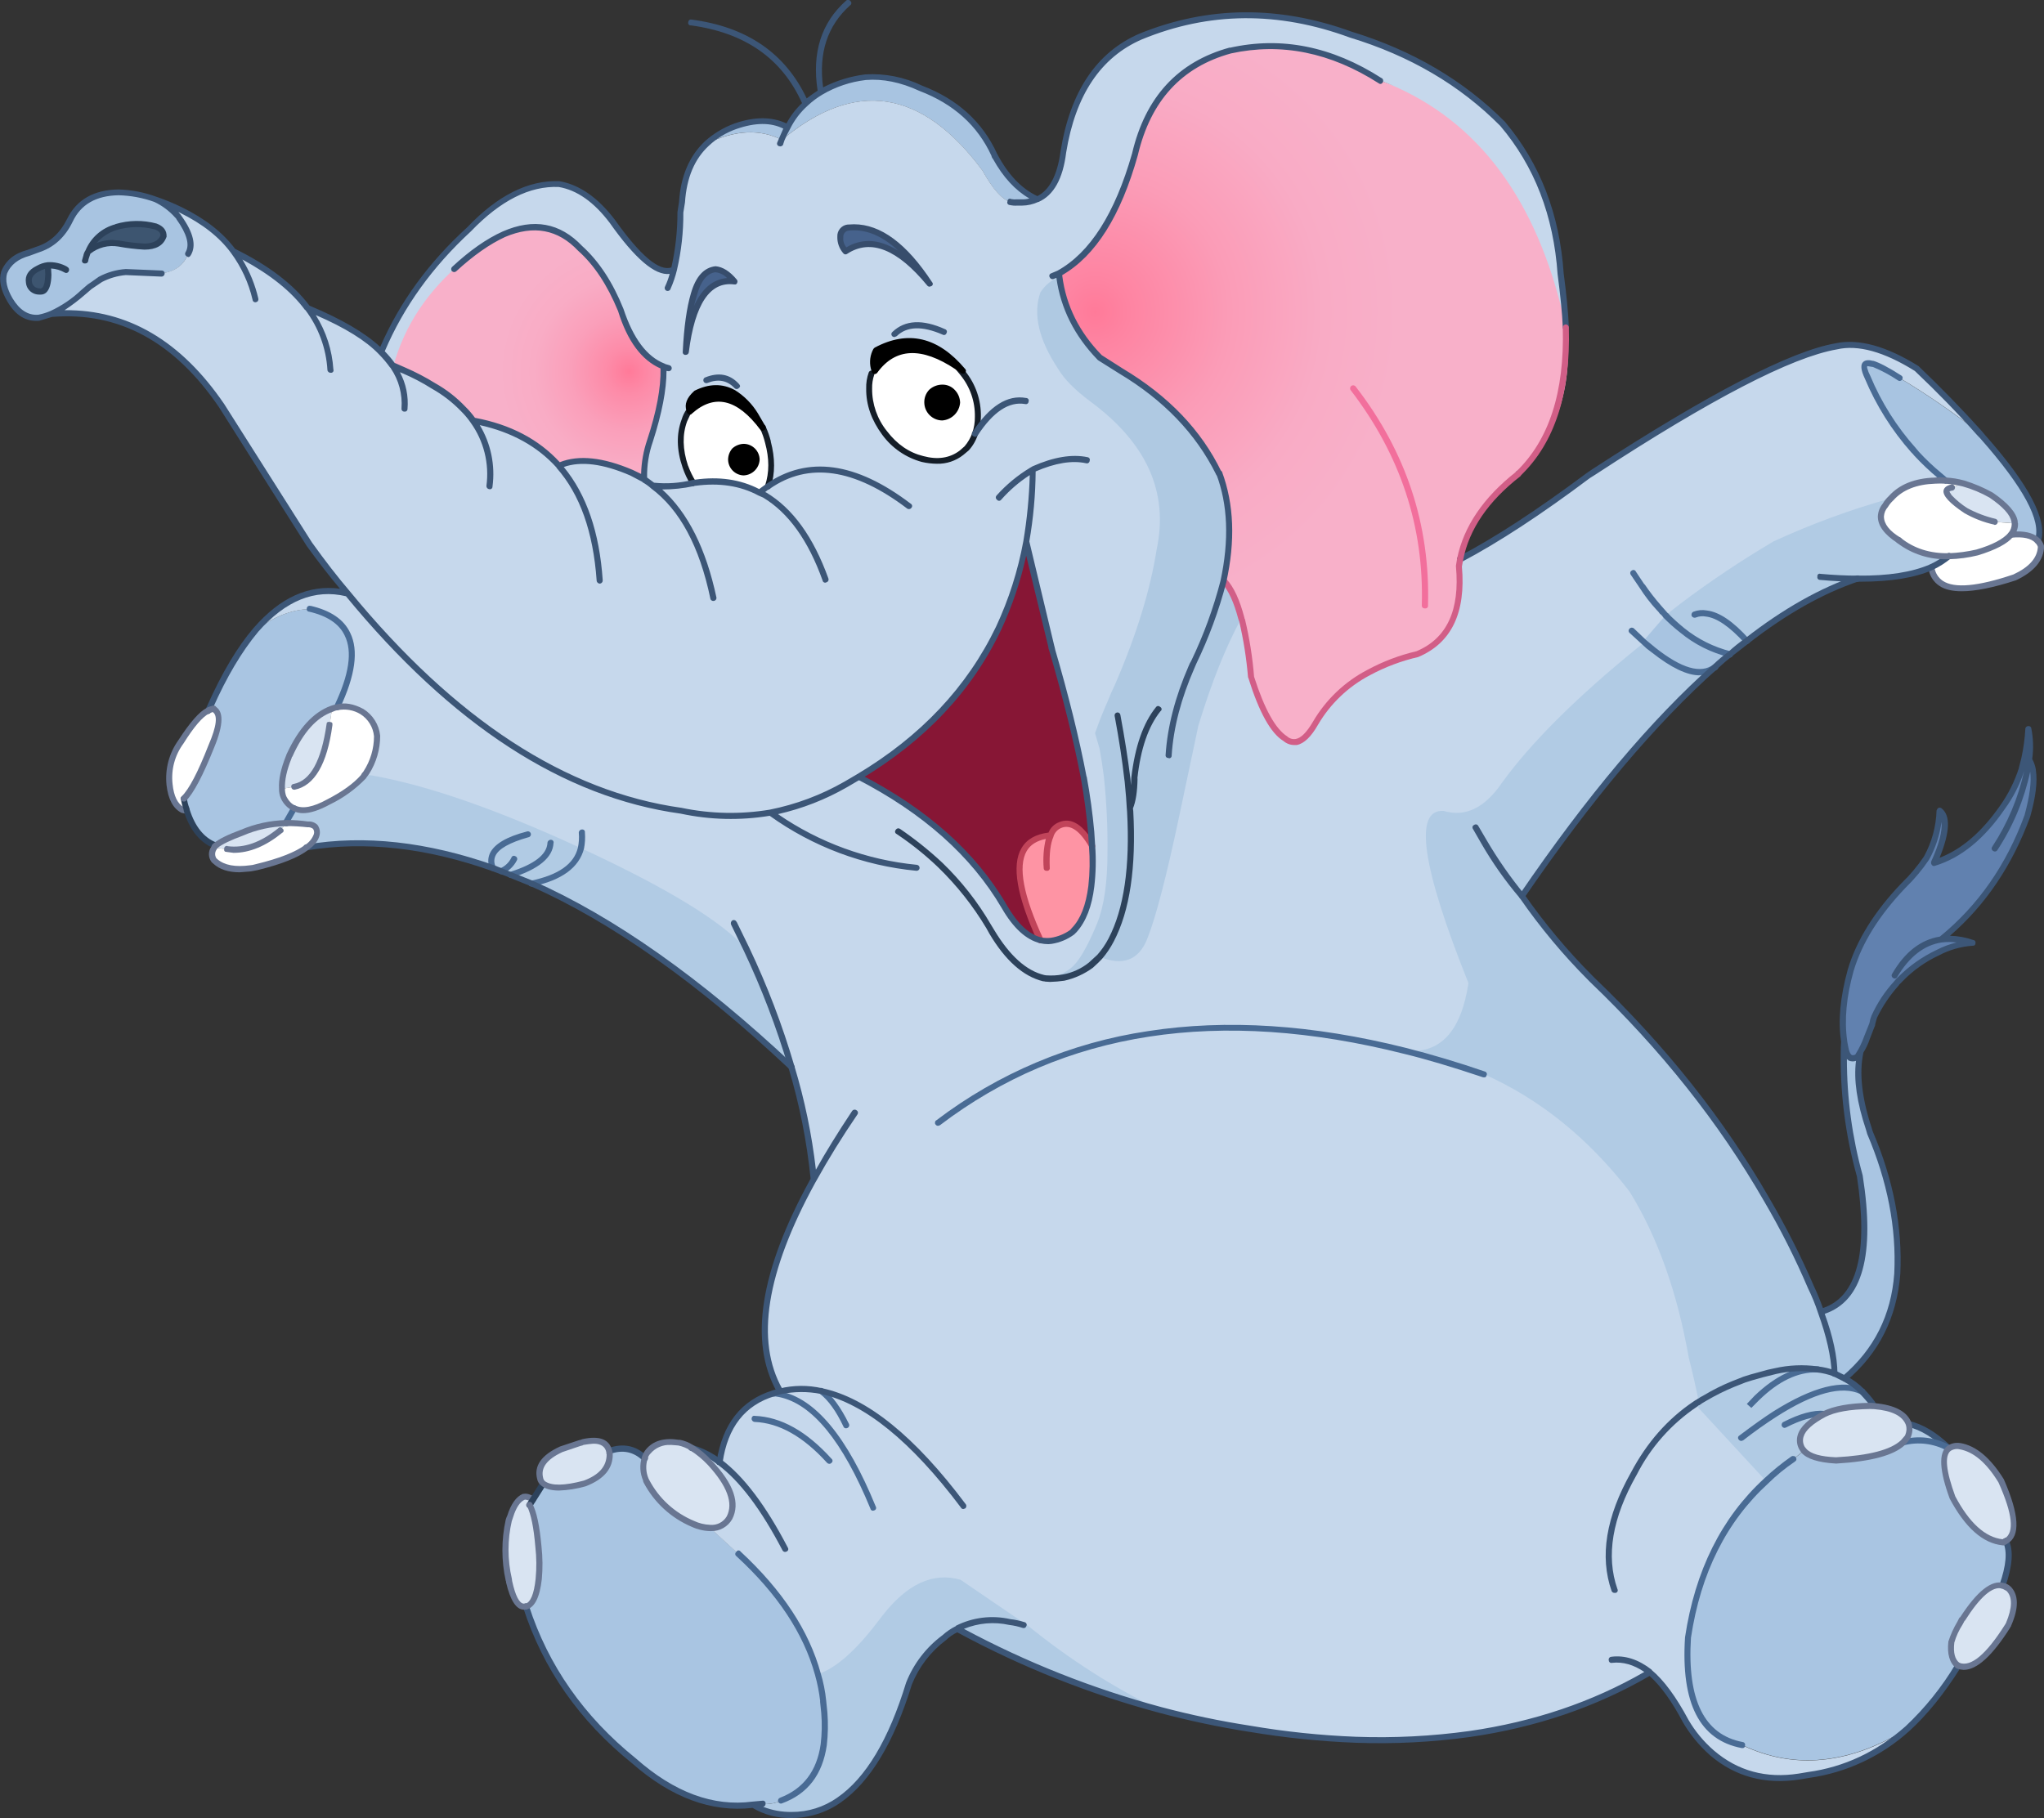 <?xml version="1.0" encoding="iso-8859-1"?>
<!-- Generator: Adobe Illustrator 20.1.0, SVG Export Plug-In . SVG Version: 6.00 Build 0)  -->
<svg version="1.0" id="Layer_1" xmlns="http://www.w3.org/2000/svg" xmlns:xlink="http://www.w3.org/1999/xlink" x="0px" y="0px"
	 viewBox="0 0 787.49 700.57" enable-background="new 0 0 787.49 700.57" xml:space="preserve">
<rect x="0" y="0" width="787.49" height="700.57" fill="#333333" stroke="none"/>
<title>elephants_0004</title>
<path fill="#D9E4F2" d="M127,279.38l0.94-6.2c-6.393,2.187-11.81,8.153-16.25,17.9l-0.23,0.7c-1.947,4.76-2.843,8.817-2.69,12.17
	l4.79-0.82C120.52,301.71,125,293.793,127,279.38z"/>
<path fill="#D9E4F2" d="M752,187.87c-4.053,0.78-2.3,3.743,5.26,8.89c3.502,1.914,7.236,3.37,11.11,4.33l7.84,0.59l-0.12-0.7
	c-0.547-3.12-3.547-6.513-9-10.18c-3.373-1.982-6.99-3.515-10.76-4.56L752,187.87z"/>
<radialGradient id="SVGID_1_" cx="405.443" cy="444.751" r="50.2" gradientTransform="matrix(2.34 0 0 2.34 -526.77 -920.54)" gradientUnits="userSpaceOnUse">
	<stop  offset="0" style="stop-color:#FF7A99"/>
	<stop  offset="0.11" style="stop-color:#FE84A2"/>
	<stop  offset="0.44" style="stop-color:#FB9CB7"/>
	<stop  offset="0.75" style="stop-color:#F9ABC5"/>
	<stop  offset="1" style="stop-color:#F8B0C9"/>
</radialGradient>
<path fill="url(#SVGID_1_)" d="M603.26,126.2c-3.667-25.9-12.397-49.187-26.19-69.86C572.403,49.447,565.543,44,556.49,40
	c-10.993-3.927-19.257-6.927-24.79-9c-18.867-12.127-38.1-16.003-57.7-11.63c-19.493,5.333-31.773,18.667-36.84,40
	c-6.627,23.48-16.373,38.813-29.24,46l0.23,1.29c1.56,11.627,6.707,22.003,15.44,31.13l8.19,5.15
	c17.333,10.373,29.923,23.517,37.77,39.43c4.6,12.167,5.183,25.937,1.75,41.31l0.23,0.23c2.727,2.967,4.95,7.763,6.67,14.39
	l0.12,0.35l0.12,0.23c1.759,7.227,2.932,14.584,3.51,22c4.053,12.947,8.457,20.903,13.21,23.87c3.74,2.887,7.6,0.86,11.58-6.08
	c4.932-8.209,12.005-14.922,20.46-19.42c5.935-3.175,12.253-5.575,18.8-7.14c12.32-5.147,17.7-16.457,16.14-33.93l0.47-2.69
	c2.42-12.167,9.903-23.127,22.45-32.88v-0.12c6.845-6.489,12.054-14.508,15.2-23.4C603.951,148.54,604.981,137.243,603.26,126.2z"/>
<path fill="#A8C4E1" d="M399.67,76.82c-6.627-3.04-12.163-8.773-16.61-17.2c-5.46-12-14.893-20.543-28.3-25.63
	c-6.618-3.195-13.944-4.644-21.28-4.21c-6.076,0.647-11.941,2.601-17.19,5.73c-2.107,1.28-4.069,2.785-5.85,4.49
	c-2.872,2.59-5.244,5.684-7,9.13c-0.867,1.538-1.61,3.143-2.22,4.8c28.22-23.56,53.987-19.62,77.3,11.82
	c3.9,7.1,7.527,11.157,10.88,12.17c0.837,0.224,1.706,0.302,2.57,0.23h1.87C395.846,78.053,397.82,77.603,399.67,76.82z"/>
<radialGradient id="SVGID_2_" cx="405.443" cy="444.751" r="21.5" gradientTransform="matrix(2.34 0 0 2.34 -706.39 -897.6)" gradientUnits="userSpaceOnUse">
	<stop  offset="0" style="stop-color:#FF7A99"/>
	<stop  offset="0.17" style="stop-color:#FD8BA8"/>
	<stop  offset="0.45" style="stop-color:#FA9FBA"/>
	<stop  offset="0.73" style="stop-color:#F9ACC5"/>
	<stop  offset="1" style="stop-color:#F8B0C9"/>
</radialGradient>
<path fill="url(#SVGID_2_)" d="M239.11,119.53c-4.133-10.14-9.357-18.097-15.67-23.87c-8.187-8.5-17.97-10.293-29.35-5.38
	c-3.209,1.567-6.254,3.449-9.09,5.62c-1.167,0.86-4.52,3.473-10.06,7.84c-4.133,3.04-7.173,5.34-9.12,6.9
	c-2.884,2.164-5.408,4.769-7.48,7.72c-4.416,6.748-6.772,14.636-6.78,22.7h0.12l4,1.76c3.919,1.654,7.704,3.61,11.32,5.85
	c4.189,2.454,8.042,5.442,11.46,8.89c1.424,1.398,2.716,2.925,3.86,4.56c13.953,2.42,24.953,8.193,33,17.32
	c7.253-3.2,16.61-2.303,28.07,2.69l4.79,2.57c-0.138-5.045,0.614-10.075,2.22-14.86c3.733-11.227,5.487-20.783,5.26-28.67
	C248.367,138.39,242.85,131.177,239.11,119.53z"/>
<path fill="#A8C4E1" d="M283.43,48.62c-4.137,1.405-7.925,3.679-11.11,6.67c10.833-5.227,20.46-5.693,28.88-1.4
	c0.61-1.657,1.353-3.262,2.22-4.8C297.967,46.05,291.303,45.893,283.43,48.62z"/>
<path fill="#B1CBE4" d="M235,319.52l-6.07,1.48c-0.68,0.238-1.348,0.512-2,0.82c-1.093,0.627-1.64,0.86-1.64,0.7
	c-0.838,4.469-3.242,8.493-6.78,11.35c-3.947,3.334-8.71,5.557-13.8,6.44c31.333,14,64.74,37.6,100.22,70.8
	c-4.578-15.615-10.403-30.838-17.42-45.52c-3.007-3.413-8.843-10.503-17.51-21.27C260.028,333.89,248.146,325.471,235,319.52z"/>
<path fill="#871635" d="M395.34,208.7c-2.085,11.515-5.662,22.709-10.64,33.3c-11.073,23.407-29.043,42.48-53.91,57.22
	c25.727,13.26,44.437,29.953,56.13,50.08c4.367,7.487,9.033,11.82,14,13c-11.947-25.8-10.66-39.287,3.86-40.46
	c0.627-1.801,1.985-3.254,3.74-4c4.053-1.713,8.107,0.977,12.16,8.07l-0.35-5.27c-0.627-6.707-1.6-13.807-2.92-21.3
	c-2.86-14.893-6.903-31.34-12.13-49.34L395.34,208.7z"/>
<path fill="#FE94A4" d="M420.37,341.52c0.64-5.162,0.757-10.375,0.35-15.56c-4.053-7.1-8.107-9.79-12.16-8.07
	c-1.755,0.746-3.113,2.199-3.74,4c-14.5,1.173-15.787,14.67-3.86,40.49c1.351,0.225,2.722,0.303,4.09,0.23
	c2.842-0.436,5.534-1.563,7.84-3.28l1-0.94C417.297,354.63,419.457,349.007,420.37,341.52z"/>
<path fill="#A8C4E1" d="M45.69,74.13c-9.127,0.16-15.403,3.75-18.83,10.77c-2.807,5.773-6.9,9.517-12.28,11.23l-3.74,1.4
	c-4.6,1.173-7.68,3.63-9.24,7.37c-0.933,3.04-0.193,6.59,2.22,10.65c2.887,4.993,6.553,7.293,11,6.9
	c1.674-0.377,3.316-0.885,4.91-1.52c4.484-2.133,8.621-4.932,12.27-8.3l2.57-2.22l4.09-2.81c3.04-1.615,6.386-2.572,9.82-2.81
	l13.68,0.59c5.333-0.7,8.763-3.237,10.29-7.61c1.947-3.273,0.737-7.917-3.63-13.93l-0.47-0.7c-2.332-2.726-5.252-4.886-8.54-6.32
	C55.272,75.195,50.508,74.288,45.69,74.13 M34,97c2.013-4.592,5.951-8.061,10.76-9.48c4.99-1.476,10.288-1.555,15.32-0.23
	c2.18,0.747,3.153,2.017,2.92,3.81c-1.013,2.667-3.47,4-7.37,4c-3.293-0.204-6.571-0.595-9.82-1.17
	c-4.185-0.738-8.485,0.354-11.81,3 M18.45,102.2l0.23,3.63c-0.08,4.667-1.25,6.813-3.51,6.44c-1.107-0.016-2.162-0.473-2.93-1.27
	c-0.574-0.612-0.941-1.388-1.05-2.22c-0.387-2.26,0.743-4.017,3.39-5.27c1.174-0.718,2.492-1.169,3.86-1.32l0,0L18.45,102.2z"/>
<path fill="#3D5570" d="M55.63,95c3.9,0,6.357-1.333,7.37-4c0.233-1.793-0.74-3.08-2.92-3.86c-5.032-1.325-10.33-1.246-15.32,0.23
	C39.92,88.822,35.977,92.351,34,97c3.325-2.646,7.625-3.738,11.81-3C49.062,94.518,52.34,94.852,55.63,95z"/>
<path fill="#3D5570" d="M15.16,112.28c2.26,0.393,3.43-1.753,3.51-6.44l-0.23-3.63c-1.366,0.142-2.683,0.582-3.86,1.29
	c-2.667,1.247-3.797,3.003-3.39,5.27c0.086,0.84,0.436,1.631,1,2.26C12.971,111.83,14.042,112.28,15.16,112.28z"/>
<path fill="#A8C4E1" d="M641.74,237l-8.19-11.94l-13,10.53l16.61,15c10.6,8.347,18.513,10.493,23.74,6.44
	c1.803-1.757,3.717-3.397,5.73-4.91c-6.783-1.634-13.103-4.794-18.48-9.24C645.888,241.061,643.747,239.097,641.74,237z"/>
<path fill="#6181AF" d="M742.19,330.63c-2.514,3.832-5.456,7.365-8.77,10.53c-10.28,10.693-17.087,21.577-20.42,32.65
	c-2.887,10.373-3.707,19.58-2.46,27.62l0.35,2c0.547,3.82,2.027,5.153,4.44,4l0.58-0.7c1.436-2.172,2.576-4.526,3.39-7l2-5.15
	c0.173-0.963,0.448-1.905,0.82-2.81c2.172-4.701,5.052-9.042,8.54-12.87c0.358-0.597,0.835-1.114,1.4-1.52
	c4.148-4.224,9.018-7.672,14.38-10.18c4.185-2.267,8.811-3.604,13.56-3.92c-3.915-1.354-8.089-1.791-12.2-1.28
	c15.047-12.247,26.117-28.083,33.21-47.51c2.18-7.647,2.92-13.537,2.22-17.67v-0.12c-0.239-1.377-0.756-2.69-1.52-3.86
	c0.704-3.917,0.626-7.934-0.23-11.82c-0.24,3.861-0.788,7.697-1.64,11.47l-1,4c-1.668,5.185-4.13,10.08-7.3,14.51
	c-7.953,11.467-16.763,18.643-26.43,21.53c4.667-10.607,5.367-17.273,2.1-20C746.971,318.872,745.252,325.071,742.19,330.63z"/>
<path fill="#D9E4F2" d="M771.66,594.39l1.17-0.59c4.447-2.513,3.837-10.18-1.83-23c-4.833-7.88-10.133-12.367-15.9-13.46
	c-1.472-0.253-2.985,0.085-4.21,0.94c-2.887,2.187-2.457,8.467,1.29,18.84C757.913,587.773,764.407,593.53,771.66,594.39z"/>
<path fill="#D9E4F2" d="M773.77,626.1c2.807-6.473,2.807-11.117,0-13.93c-0.634-0.632-1.454-1.042-2.34-1.17
	c-4.053-1.013-9.2,3.277-15.44,12.87l-0.23,0.23l-0.7,1.29c-1.378,2.28-2.475,4.718-3.27,7.26c-0.627,4.447,0.23,7.527,2.57,9.24
	c5.067,1.953,11.42-3.117,19.06-15.21L773.77,626.1z"/>
<path fill="#A9C5E2" d="M772.83,593.8l-1.17,0.59c-7.253-0.86-13.763-6.633-19.53-17.32c-3.74-10.373-4.17-16.653-1.29-18.84
	l-0.23-0.23c-5.364-2.923-11.656-3.64-17.54-2c-4.053,3.82-12.59,6.083-25.61,6.79c-6.313-0.233-10.483-1.48-12.51-3.74l-4,3.28
	c-3.71,2.5-7.193,5.321-10.41,8.43c-16.293,14.9-26.35,34.95-30.17,60.15c-1.58,24.807,5.397,38.653,20.93,41.54
	c20,9.52,41.167,7.413,63.5-6.32c7.635-7.097,14.213-15.254,19.53-24.22c-2.34-1.713-3.197-4.793-2.57-9.24
	c0.795-2.542,1.893-4.98,3.27-7.26l0.7-1.29l0.23-0.23c6.24-9.593,11.387-13.89,15.44-12.89
	C774.147,603.44,774.623,597.707,772.83,593.8z"/>
<path fill="#B1CBE4" d="M428.9,636c-5.613-13.027-10.523-21.257-14.73-24.69L376.86,598c-6.65-1.867-13.607-2.384-20.46-1.52
	c-8.807,1.093-15.357,4.427-19.65,10c-0.153,0.233-2.22,1.21-6.2,2.93c-2.16,0.849-4.268,1.827-6.31,2.93
	c-3.048,4.354-5.269,9.232-6.55,14.39c-1.093,4.293-2.81,6.83-5.15,7.61l0.82,4.56c2.26,8.347,3.507,13.887,3.74,16.62l0.47,4.56
	c0.412,4.091,0.335,8.217-0.23,12.29c-1.56,10.733-7.007,17.893-16.34,21.48c-2.27,1.031-4.763,1.475-7.25,1.29l-3.63,0.35
	c4.447,2.77,9.614,4.161,14.85,4c6.528,0.031,12.903-1.972,18.24-5.73c11.227-7.8,20.227-22.777,27-44.93
	c2.741-7.066,7.45-13.199,13.57-17.67c1.496-1.395,3.179-2.577,5-3.51c24.672,13.463,50.856,23.949,78,31.24
	C439.853,655.443,433.893,647.813,428.9,636z"/>
<path fill="#D9E4F2" d="M201.92,576.84c-2.26,0.933-4.053,3.47-5.38,7.61l-0.47,1.55c-1.716,7.55-1.716,15.39,0,22.94l0.12,0.59
	c1.4,6.633,3.35,9.87,5.85,9.71l0.35-0.12h0.12c2.667-0.547,4.333-4.097,5-10.65c0.307-4.169,0.267-8.357-0.12-12.52
	c-0.667-7.807-1.797-13.103-3.39-15.89l1.29-2.11C204.314,577.23,203.133,576.841,201.92,576.84z"/>
<path fill="#D9E4F2" d="M261.56,556c-5.38-0.78-9.317,0.35-11.81,3.39c-0.643,0.748-1.12,1.624-1.4,2.57
	c-0.86,2.34-0.703,5.07,0.47,8.19l0.23,0.7c3.909,7.349,10.225,13.132,17.89,16.38c2.116,0.897,4.374,1.412,6.67,1.52
	c2.973,0.241,5.829-1.208,7.39-3.75c2.96-5.62,0.467-12.68-7.48-21.18c-2.072-2.243-4.425-4.209-7-5.85
	C264.998,557.022,263.318,556.355,261.56,556z"/>
<path fill="#FFFFFF" d="M127.9,273.18l-0.94,6.2c-2,14.433-6.483,22.35-13.45,23.75l-4.79,0.82c-0.004,1.08,0.193,2.152,0.58,3.16
	c0.849,1.855,2.287,3.377,4.09,4.33c3.12,1.48,7.523,0.66,13.21-2.46c5.004-2.421,9.541-5.709,13.4-9.71l0.35-0.59l0.7-0.94
	c2.771-4.115,4.239-8.969,4.21-13.93c-0.371-3.929-2.528-7.469-5.85-9.6c-3.433-1.793-6.63-2.34-9.59-1.64
	C129.151,272.665,128.502,272.871,127.9,273.18z"/>
<path fill="#FFFFFF" d="M80.18,273.88c-2.727,1.433-6.193,5.433-10.4,12c-3.417,4.741-4.995,10.562-4.44,16.38
	c0.627,5.073,2.293,8.31,5,9.71c0.517,0.219,1.083,0.298,1.64,0.23l-0.12-0.59c-0.46-1.302-0.811-2.64-1.05-4
	c2.887-2.807,6.433-9.473,10.64-20c3.507-8.267,3.78-13.103,0.82-14.51C81.549,273.289,80.849,273.551,80.18,273.88z"/>
<path fill="#FFFFFF" d="M294,164.82h-0.12c-9.433-12.48-18.79-14.587-28.07-6.32l-0.12-0.47l-0.23,0.35
	c-0.721,1.139-1.308,2.357-1.75,3.63c-2,5.333-1.883,11.263,0.35,17.79c0.749,2.217,1.756,4.338,3,6.32l0.7-0.12
	c9.433-1.247,17.767,0.04,25,3.86l0.58-0.59l2.57-1.87c1.647-5.547,1.647-11.453,0-17c-0.526-1.921-1.194-3.799-2-5.62
	 M289.91,173.56c0.969,0.91,1.519,2.18,1.52,3.51c-0.153,2.646-2.264,4.757-4.91,4.91c-1.33-0.001-2.6-0.551-3.51-1.52
	c-0.914-0.888-1.421-2.115-1.4-3.39c-0.061-2.65,2.037-4.849,4.687-4.91c0.001,0,0.002,0,0.003,0h0.22
	c1.312-0.036,2.577,0.488,3.48,1.44L289.91,173.56z"/>
<path d="M290,173.6c-0.888-0.914-2.115-1.421-3.39-1.4c-2.65-0.061-4.849,2.037-4.91,4.687c0,0.001,0,0.002,0,0.003
	c0,0.073,0,0.147,0,0.22c-0.021,1.275,0.486,2.502,1.4,3.39c0.91,0.969,2.18,1.519,3.51,1.52c2.646-0.153,4.757-2.264,4.91-4.91
	C291.519,175.78,290.969,174.51,290,173.6z"/>
<path fill="#B1CBE4" d="M144,295.18l-3.63,3.51l-0.35,0.59c-3.861,4.006-8.401,7.297-13.41,9.72c-5.693,3.12-10.097,3.94-13.21,2.46
	l-3.27,5.73h0.35c2.675-0.058,5.35,0.1,8,0.47c2.667,0,3.837,1.333,3.51,4c-0.659,2.045-2.028,3.787-3.86,4.91
	c22.533-3.747,46.507-1.08,71.92,8l14.73,5.85c10.993-2.26,17.347-6.783,19.06-13.57l0.7-4.56
	c-10.76-4.993-25.143-12.403-43.15-22.23C166.623,293.293,154.16,291.667,144,295.18z"/>
<path fill="#A9C5E2" d="M82.29,273.18c2.96,1.407,2.687,6.243-0.82,14.51c-4.207,10.533-7.753,17.2-10.64,20
	c0.239,1.36,0.59,2.698,1.05,4l0.12,0.57c2.18,6.94,5.847,11.427,11,13.46h0.23c1.873-1.48,5.227-3.117,10.06-4.91
	c5.318-2.311,11.042-3.545,16.84-3.63l3.27-5.73c-1.803-0.953-3.241-2.475-4.09-4.33c-0.387-1.008-0.584-2.08-0.58-3.16
	c-0.153-3.333,0.743-7.39,2.69-12.17l0.23-0.7c4.447-9.753,9.863-15.72,16.25-17.9c0.628-0.31,1.304-0.51,2-0.59
	c10.133-21.373,6.587-34.01-10.64-37.91c-6.78,0.153-13.64,2.843-20.58,8.07c-6.24,7.333-12.167,17.24-17.78,29.72l-0.7,1.4
	C80.872,273.578,81.572,273.343,82.29,273.18z"/>
<path fill="#D9E4F2" d="M82.52,326.65l5,0.59c6.727,0.86,13.553-1.553,20.48-7.24l2.34-2.69l0.12-0.12h-0.35
	c-5.798,0.085-11.522,1.319-16.84,3.63c-4.833,1.793-8.187,3.43-10.06,4.91C82.92,325.986,82.685,326.299,82.52,326.65z"/>
<path fill="#FFFFFF" d="M87.55,327.24l-5-0.59c-1.088,1.471-1.038,3.493,0.12,4.91l0.23,0.35H83c2.96,2.573,7.483,3.47,13.57,2.69
	l2.34-0.47c8.967-2.187,15.36-4.723,19.18-7.61c1.832-1.123,3.201-2.865,3.86-4.91c0.313-2.667-0.857-4-3.51-4
	c-2.65-0.37-5.325-0.528-8-0.47l-0.12,0.12L108,320C101.073,325.687,94.257,328.1,87.55,327.24z"/>
<path fill="#B1CBE4" d="M702.9,187.52c-8.43,0.682-16.668,2.877-24.32,6.48c-4.667,2.733-13.867,6.243-27.6,10.53
	c-12.32,3.82-20.653,7.487-25,11c0.467,0.467,4.17,5.11,11.11,13.93c6.547,8.267,10.25,12.753,11.11,13.46
	c5.377,4.446,11.697,7.606,18.48,9.24l6.43-5.15c14.58-11.333,28.77-19.333,42.57-24c11.927,0.153,21.4-1.33,28.42-4.45
	c2.453-1.066,4.737-2.484,6.78-4.21c-6.951,0.329-13.792-1.826-19.3-6.08c-4.667-2.967-6.967-6.047-6.9-9.24
	c0.081-1.543,0.656-3.019,1.64-4.21c0.389-0.629,0.704-1.3,0.94-2c0.433-0.72,0.823-1.033,1.17-0.94
	C720.963,188.2,712.453,186.747,702.9,187.52z"/>
<path fill="#A8C4E1" d="M749.44,185.18c2.324,0.165,4.632,0.516,6.9,1.05c3.77,1.045,7.387,2.578,10.76,4.56
	c5.46,3.667,8.46,7.06,9,10.18l0.12,0.7c0.021,1.578-0.517,3.112-1.52,4.33c4.987-0.467,8.457,0.353,10.41,2.46
	c2.727-7.72-4.367-21.137-21.28-40.25l-1.29-1.4c-9.796-7.703-20.07-14.777-30.76-21.18c-12-7.647-16.093-7.723-12.28-0.23
	c4.291,10.273,10.259,19.763,17.66,28.08l1.17,1.29c2.749,2.986,5.678,5.801,8.77,8.43L749.44,185.18z"/>
<path fill="#FFFFFF" d="M749.44,185.18c-1.329-0.157-2.671-0.157-4,0c-7.487,0.233-13.153,2.497-17,6.79
	c-0.867,0.828-1.615,1.774-2.22,2.81c-0.984,1.191-1.559,2.667-1.64,4.21c-0.08,3.2,2.22,6.28,6.9,9.24
	c5.508,4.254,12.349,6.409,19.3,6.08c-2.043,1.726-4.327,3.144-6.78,4.21c1.167,9.333,11.81,10.667,31.93,4
	c6.78-3.2,10.21-7.217,10.29-12.05l-1.17-2c-1.947-2.107-5.417-2.927-10.41-2.46c1.003-1.218,1.541-2.752,1.52-4.33l-7.84-0.59
	c-3.874-0.96-7.608-2.416-11.11-4.33c-7.52-5.173-9.257-8.137-5.21-8.89l4.33-1.64C754.065,185.696,751.761,185.345,749.44,185.18z"
	/>
<path fill="#A9C5E2" d="M716.35,406.11l-1,1.29c-2.42,1.173-3.9-0.16-4.44-4h-0.47c-0.443,16.826,1.606,33.624,6.08,49.85
	c4.833,30.667-0.117,48.103-14.85,52.31c2.892,7.621,4.664,15.621,5.26,23.75l3.74,1.87c12.313-10.36,19.107-23.81,20.38-40.35
	c0.86-17.787-2.647-35.887-10.52-54.3l-0.48-1.4c-4-11.86-5.09-21.73-3.27-29.61L716.35,406.11z"/>
<path fill="#B1CBE4" d="M542.92,296.46c-6.86-0.393-11.193,5.653-13,18.14c-2.107,14.433,0.92,31.9,9.08,52.4
	c-1.873,12.713-3.667,21.293-5.38,25.74c-3.04,7.647-7.523,11.197-13.45,10.65c3.333,0.86,8.283,6.827,14.85,17.9
	c6.627,11.233,11.657,17.437,15.09,18.61c8.967,4,17.66,11.333,26.08,22c4.913,6.16,12.247,16.263,22,30.31
	c2.39,3.91,5.531,7.309,9.24,10c2.18,1.64,5.533,3.863,10.06,6.67c7.813,5.049,13.124,13.169,14.62,22.35
	c0.387,1.64,1.323,4.567,2.81,8.78c1.113,2.856,2.013,5.791,2.69,8.78c-0.153,0.153,0.847,2.487,3,7s3.127,6.847,2.92,7l34.61,10.53
	c3.981-3.968,8.242-7.644,12.75-11l4-3.28l-0.58-0.94c-2.493-4.527,0.353-8.933,8.54-13.22c4-1.953,9.807-3.007,17.42-3.16
	l1.64,0.12l-0.58-0.94c-1.209-1.662-2.546-3.227-4-4.68c-2.037-1.95-4.315-3.63-6.78-5l-3.74-1.87
	c-0.596-8.129-2.368-16.129-5.26-23.75c-1.104-3.27-2.393-6.475-3.86-9.6c-5.047-11.586-10.746-22.878-17.07-33.82
	c-17.387-30.193-39.8-58.393-67.24-84.6l-0.58-0.59c-9.725-9.773-18.569-20.384-26.43-31.71c25.907-37.7,50.75-67.127,74.53-88.28
	c-5.227,4.053-13.14,1.907-23.74-6.44c-0.547-0.393-2.65-2.343-6.31-5.85c-3.587-3.333-5.73-5.36-6.43-6.08
	c-2.044,0.959-4.001,2.093-5.85,3.39c-14.667,11.387-24.84,19.387-30.52,24c-9.333,7.647-16.31,14.667-20.93,21.06
	c-2.73,4.229-6.748,7.469-11.46,9.24C551.538,297.731,547.072,297.78,542.92,296.46z"/>
<path fill="#B1CBE4" d="M750.61,558c-5.227-4.993-10.333-8.073-15.32-9.24c0.242,0.756,0.36,1.546,0.35,2.34
	c-0.145,0.931-0.421,1.836-0.82,2.69c-0.479,0.816-1.068,1.563-1.75,2.22C738.953,554.367,745.245,555.08,750.61,558z"/>
<path fill="#A9C5E2" d="M234.66,559.28l0.23,1c0.153,5.073-3.083,8.857-9.71,11.35c-7.873,2.107-13.173,2.107-15.9,0L204,580
	c1.56,2.807,2.69,8.11,3.39,15.91c0.387,4.163,0.427,8.351,0.12,12.52c-0.667,6.553-2.333,10.103-5,10.65
	c7.64,23.48,21.557,43.333,41.75,59.56c14.967,13.26,30.247,18.877,45.84,16.85l3.63-0.35c2.487,0.185,4.98-0.259,7.25-1.29
	c9.333-3.587,14.79-10.763,16.37-21.53c0.565-4.073,0.642-8.199,0.23-12.29l-0.47-4.56c-0.348-3.524-1.018-7.008-2-10.41
	c-4.447-16.073-14.66-31.52-30.64-46.34l-10.88-10c-2.296-0.108-4.554-0.623-6.67-1.52c-7.668-3.229-13.994-8.994-17.92-16.33
	l-0.23-0.7c-1.167-3.12-1.323-5.85-0.47-8.19C244.433,558.313,239.887,557.413,234.66,559.28z"/>
<path fill="#C6D8EC" d="M601.28,105.49c-1.48-22.667-8.927-41.937-22.34-57.81c-15.747-15.787-35.277-27.253-58.59-34.4
	C492.597,3.093,465.66,3.333,439.54,14c-16.213,6.94-26.153,21.84-29.82,44.7c-1.333,9.673-4.687,15.72-10.06,18.14
	c-1.859,0.771-3.839,1.208-5.85,1.29H392c-0.864,0.072-1.733-0.006-2.57-0.23c-3.333-1.013-6.96-5.07-10.88-12.17
	c-23.333-31.44-49.1-35.38-77.3-11.82c-8.42-4.293-18.047-3.827-28.88,1.4c-5.767,5.46-8.963,13.027-9.59,22.7l-0.58,3.74
	c0.052,7.444-0.773,14.869-2.46,22.12c-5.227,2.733-13.18-3.47-23.86-18.61c-6.313-8.36-13.133-13.113-20.46-14.26
	c-11.54-0.467-23.117,5.347-34.73,17.44c-9.897,8.916-18.461,19.207-25.43,30.56c-3.179,5.344-5.992,10.896-8.42,16.62
	c-5.613-5.747-14.813-11.287-27.6-16.62l-0.82-0.35c-5.847-8-15.357-15.293-28.53-21.88c-4.753-6.32-11.497-11.623-20.23-15.91
	c-3.183-1.573-6.463-2.942-9.82-4.1c3.288,1.434,6.208,3.594,8.54,6.32l0.47,0.7c4.367,6,5.577,10.643,3.63,13.93
	c-1.56,4.367-4.99,6.903-10.29,7.61l-13.68-0.59c-3.434,0.238-6.78,1.195-9.82,2.81l-4.09,2.81l-2.6,2.28
	c-2.683,2.392-5.578,4.534-8.65,6.4l-3.63,1.87c26.187-2.16,48.097,9.67,65.73,35.49l33.68,53.36c4.833,6.707,9.743,13.04,14.73,19
	c-7.924-2.08-16.356-0.765-23.27,3.63c-4.508,2.809-8.536,6.324-11.93,10.41c6.94-5.227,13.8-7.917,20.58-8.07
	c17.227,3.9,20.773,16.537,10.64,37.91c2.96-0.667,6.157-0.12,9.59,1.64c3.322,2.131,5.479,5.671,5.85,9.6
	c0.072,4.967-1.399,9.834-4.21,13.93l-0.7,0.94h2.46c21.52,3.747,48.493,13.107,80.92,28.08l1.05,0.47
	c32.433,15.053,53.327,27.847,62.68,38.38c7.017,14.682,12.842,29.905,17.42,45.52c4.226,14.164,7.085,28.701,8.54,43.41l-2.22,4.21
	c-17.54,33.233-21.167,58.937-10.88,77.11V536l0.12,0.23L298,537c-11.773,3.587-18.713,12.44-20.82,26.56l-2.46-1.76
	c-2.592-1.603-5.382-2.86-8.3-3.74c2.575,1.641,4.928,3.607,7,5.85c8,8.487,10.513,15.54,7.54,21.16
	c-1.56,2.531-4.406,3.976-7.37,3.74l10.88,10c16,14.82,26.213,30.267,30.64,46.34c6.94-2.34,14.657-9.127,23.15-20.36l1.64-2.11
	c9.513-12.327,19.57-16.97,30.17-13.93l26.08,17.79c15.602,12.68,32.591,23.553,50.64,32.41c11.445,3.039,23.037,5.498,34.73,7.37
	c13.5,2.269,27.131,3.675,40.81,4.21c14.653,0.514,29.324-0.229,43.85-2.22c24.506-3.275,48.117-11.389,69.46-23.87
	c4.667,4,9.267,10.28,13.8,18.84c2.65,4.656,6.092,8.815,10.17,12.29c9.333,8.113,20.52,11.157,33.56,9.13l3.51-0.59
	c14.207-2.034,27.481-8.268,38.12-17.9c-22.3,13.733-43.467,15.84-63.5,6.32c-15.513-2.887-22.49-16.733-20.93-41.54
	c3.82-25.2,13.877-45.25,30.17-60.15l-27.44-29.7l1.4-0.94c-1.093-5.54-2.38-11.207-3.86-17c-4.447-25.273-12.047-46.607-22.8-64
	l-0.35-0.47c-15.827-20.36-34.42-35.3-55.78-44.82c-11.073-3.747-21.207-6.747-30.4-9c13.487,1.333,21.633-7.363,24.44-26.09
	c-18-44.933-21.197-67.05-9.59-66.35c8.34,2.493,15.823-1.097,22.45-10.77c11.227-15.527,28.65-32.883,52.27-52.07l2.69-2.11
	l-0.47-0.47l8.64-10l6-4.68c11.401-8.568,23.27-16.497,35.55-23.75c14.618-6.741,29.753-12.298,45.26-16.62
	c3.82-4.293,9.487-6.557,17-6.79c1.329-0.157,2.671-0.157,4,0l-2.34-2c-3.092-2.629-6.021-5.444-8.77-8.43l-1.17-1.29
	c-7.401-8.317-13.369-17.807-17.66-28.08c-3.82-7.487,0.273-7.41,12.28,0.23c10.69,6.403,20.964,13.477,30.76,21.18
	c-7.333-8.193-15.363-16.463-24.09-24.81c-12.24-7.567-22.573-10.413-31-8.54c-17.387,3.02-48.493,19.163-93.32,48.43l-2.24,1.4
	c-19.18,14.273-35.63,25-49.35,32.18l-0.47,2.69c0.495,4.719,0.337,9.484-0.47,14.16c-1.873,9.52-7.097,16.113-15.67,19.78
	c-6.516,1.572-12.803,3.972-18.71,7.14c-8.455,4.498-15.528,11.211-20.46,19.42c-4,6.94-7.86,8.967-11.58,6.08
	c-4.753-2.967-9.157-10.923-13.21-23.87c-0.578-7.416-1.751-14.773-3.51-22l-0.35-0.23c-7.56,6-13.953,17.703-19.18,35.11
	c-2.573,10.92-5.457,24.063-8.65,39.43c-2.667,12.48-4.5,20.71-5.5,24.69c-1.082,4.617-2.489,9.151-4.21,13.57
	c-2.493,6.4-4.597,10.77-6.31,13.11c-3.193,4.293-6.74,5.66-10.64,4.1l-3.39,3.28c-3.051,2.385-6.615,4.028-10.41,4.8
	c-2.311,0.395-4.661,0.513-7,0.35c3.9-0.627,6.393-1.093,7.48-1.4c2.111-0.473,4.028-1.575,5.5-3.16
	c0.933-1.093,2.337-2.653,4.21-4.68c1.765-2.192,3.184-4.64,4.21-7.26c4.447-11,6.67-20.557,6.67-28.67
	c0.068-10.357-0.48-20.708-1.64-31c-0.31-2.719-0.896-5.4-1.75-8c-0.204-1.158-0.281-2.335-0.23-3.51
	c0.074-1.181-0.044-2.367-0.35-3.51c0-0.08-0.233-0.747-0.7-2c-0.444-1.456-0.778-2.944-1-4.45c0.704-1.677,1.692-3.219,2.92-4.56
	c1.342-1.611,2.481-3.381,3.39-5.27c0.204-0.671,0.729-1.196,1.4-1.4c0.683-0.293,1.227-0.837,1.52-1.52
	c0.933-2.26,3.157-6.863,6.67-13.81c2.201-4.191,4.002-8.581,5.38-13.11c1.167-4.293,2.727-12.483,4.68-24.57
	c2.507-11.275,1.814-23.027-2-33.93c-4.052-11.829-11.645-22.125-21.75-29.49c-0.153-0.08-3.153-2.03-9-5.85
	c-3.433-2.187-5.657-4.097-6.67-5.73c-2.425-3.452-4.575-7.09-6.43-10.88c-1.428-3.035-2.146-6.356-2.1-9.71
	c0.063-2.031,0.379-4.047,0.94-6c0.08-0.153,0.547-1.487,1.4-4c0.386-1.361,1.379-2.468,2.69-3l-0.37-1.25
	c12.867-7.18,22.613-22.513,29.24-46c5.067-21.373,17.347-34.707,36.84-40c19.567-4.367,38.783-0.49,57.65,11.63
	c35.333,13.333,58.643,42.703,69.93,88.11l1.64,7.14l-0.39-7.25c-0.313-3.82-0.86-8.343-1.64-13.57 M384.7,242
	c1.4-2.967,2.803-6.203,4.21-9.71c2.823-7.679,4.974-15.589,6.43-23.64l9.94,41.35c5.227,18,9.28,34.46,12.16,49.38
	c1.333,7.487,2.307,14.587,2.92,21.3l0.35,5.27c0.407,5.185,0.29,10.398-0.35,15.56c-0.933,7.487-3.077,13.103-6.43,16.85l-1,0.94
	c-2.306,1.717-4.998,2.844-7.84,3.28c-1.368,0.073-2.739-0.005-4.09-0.23c-4.987-1.173-9.653-5.507-14-13
	c-11.693-20.127-30.403-36.82-56.13-50.08c24.867-14.747,42.837-33.82,53.91-57.22 M223.44,95.66c6.24,5.62,11.423,13.42,15.55,23.4
	l0.12,0.47c3.74,11.627,9.237,18.843,16.49,21.65c0.233,7.88-1.52,17.437-5.26,28.67c-1.606,4.785-2.358,9.815-2.22,14.86
	l-4.79-2.57c-11.46-4.993-20.817-5.89-28.07-2.69c-8-9.127-19-14.9-33-17.32c-1.144-1.635-2.436-3.162-3.86-4.56
	c-3.399-3.447-7.231-6.439-11.4-8.9c-3.623-2.241-7.414-4.197-11.34-5.85l-4-1.76h-0.12c2.146-7.827,5.543-15.257,10.06-22
	c3.809-5.629,8.285-10.776,13.33-15.33c6.713-6.233,13.1-10.717,19.16-13.45C205.47,85.367,215.253,87.16,223.44,95.66
	 M267.44,113.33c1.64-6,4.447-9.2,8.42-9.6c2.42,0.233,4.797,1.793,7.13,4.68c-6.393-0.78-11.303,2.77-14.73,10.65
	c-2.088,5.289-3.434,10.842-4,16.5c0.289-5.547,0.87-11.074,1.74-16.56c0.292-1.949,0.76-3.866,1.4-5.73 M323.77,91.15
	c-0.064-1.744,1.194-3.256,2.92-3.51c10.6-1.333,21.087,5.883,31.46,21.65c-12.1-14.667-22.857-18.83-32.27-12.49
	c-1.432-1.512-2.19-3.54-2.1-5.62 M369,141.42l1.87,2.34c3.911,4.732,5.987,10.713,5.85,16.85c0.048,2.225-0.291,4.441-1,6.55
	c-0.649,2.098-1.767,4.02-3.27,5.62l-2,1.76c-4.053,3.12-9.053,3.9-15,2.34c-5.693-1.407-10.603-4.76-14.73-10.06
	c-3.883-4.846-5.999-10.87-6-17.08c0.013-1.987,0.33-3.959,0.94-5.85l0.47-1.29l0.47-0.94c-0.534-2.263-0.199-4.643,0.94-6.67
	c12.24-6.553,23.39-3.94,33.45,7.84l-2-1.4 M294,164.82c0.806,1.821,1.474,3.699,2,5.62c1.647,5.547,1.647,11.453,0,17l-2.57,1.87
	l-0.58,0.59c-7.253-3.82-15.587-5.107-25-3.86l-0.7,0.12c-1.244-1.982-2.251-4.103-3-6.32c-2.26-6.553-2.377-12.483-0.35-17.79
	c0.442-1.273,1.029-2.491,1.75-3.63l0.23-0.35c-0.7-2,0.12-4.147,2.46-6.44c5.147-2.733,9.98-2.81,14.5-0.23
	c2.96,1.64,5.767,4.487,8.42,8.54C292.259,161.473,293.21,163.107,294,164.82z"/>
<path fill="#46628C" d="M358.15,109.35c-10.367-15.753-20.85-22.967-31.45-21.64c-1.793,0.313-2.767,1.483-2.92,3.51
	c-0.09,2.08,0.668,4.108,2.1,5.62C335.293,90.513,346.05,94.683,358.15,109.35z"/>
<path fill="#46628C" d="M275.83,103.74c-4,0.393-6.807,3.593-8.42,9.6c-1.64,5.38-2.693,12.79-3.16,22.23
	c2.5-19.427,8.75-28.477,18.75-27.15C280.633,105.533,278.243,103.973,275.83,103.74z"/>
<path fill="#FFFFFF" d="M370.9,143.76l-1.9-2.34c-13.953-9.287-24.62-8.78-32,1.52l-0.35-1.29l-0.47,0.94l-0.47,1.29
	c-0.61,1.891-0.927,3.863-0.94,5.85c0.001,6.21,2.117,12.234,6,17.08c4.133,5.333,9.043,8.687,14.73,10.06
	c5.927,1.56,10.927,0.78,15-2.34l2-1.76c1.503-1.6,2.621-3.522,3.27-5.62c0.709-2.109,1.048-4.325,1-6.55
	c0.16-6.127-1.888-12.107-5.77-16.85 M367,151c1.125,1.066,1.758,2.55,1.75,4.1c-0.137,3.106-2.624,5.593-5.73,5.73
	c-1.548,0.003-3.028-0.634-4.09-1.76c-1.078-1.048-1.672-2.497-1.64-4c-0.073-3.092,2.375-5.657,5.467-5.73c0.001,0,0.002,0,0.003,0
	H363c1.485-0.003,2.906,0.604,3.93,1.68L367,151z"/>
<path d="M366.92,151c-1.047-1.079-2.497-1.673-4-1.64c-3.092-0.073-5.657,2.375-5.73,5.467c0,0.001,0,0.002,0,0.003
	c0,0.087,0,0.173,0,0.26c-0.032,1.503,0.562,2.952,1.64,4c1.062,1.126,2.542,1.763,4.09,1.76c3.106-0.137,5.593-2.624,5.73-5.73
	C368.669,153.566,368.042,152.074,366.92,151z"/>
<path fill="#AFC9E2" d="M408.21,106.66c-3.042,1.148-5.629,3.254-7.37,6c-2.96,8.347-0.66,18.217,6.9,29.61
	c2.34,3.9,6.433,8.033,12.28,12.4c21.753,16,30.29,35,25.61,57c-2.42,15.553-7.723,32.817-15.91,51.79
	c-1.4,2.967-2.373,5.19-2.92,6.67c-1.873,4.213-3.51,8.347-4.91,12.4l1.75,6c0.627,3.433,1.173,6.983,1.64,10.65
	c1.034,9.678,1.502,19.408,1.4,29.14c0,11.78-1.333,20.947-4,27.5c-2.807,6.867-5.473,11.9-8,15.1s-6.503,5.267-11.93,6.2
	c2.339,0.163,4.689,0.045,7-0.35c3.795-0.772,7.359-2.415,10.41-4.8l3.39-3.28c9.047,3.667,15.207,1.333,18.48-7
	c3.273-8.193,7.367-23.913,12.28-47.16l7.37-34.87c5.067-16.613,10.523-30.28,16.37-41l0.12-0.35
	c-1.713-6.633-3.937-11.43-6.67-14.39l-0.35,0.23l0.12-0.47c3.433-15.367,2.85-29.137-1.75-41.31
	c-7.873-15.913-20.463-29.057-37.77-39.43l-8.19-5.15C414.88,128.663,409.763,118.287,408.21,106.66z"/>
<path d="M286.59,183.19c3.285-0.17,5.91-2.795,6.08-6.08c-0.059-3.333-2.747-6.021-6.08-6.08c-1.643,0.034-3.22,0.659-4.44,1.76
	c-1.046,1.201-1.628,2.737-1.64,4.33c0.059,3.333,2.747,6.021,6.08,6.08 M286.59,173.37c0.965-0.019,1.895,0.361,2.57,1.05
	c0.744,0.697,1.167,1.67,1.17,2.69c-0.242,1.957-1.783,3.498-3.74,3.74c-1.02-0.003-1.993-0.426-2.69-1.17
	c-0.671-0.684-1.032-1.613-1-2.57c-0.079-1.985,1.465-3.659,3.45-3.74h0.29 M369.9,155.12c-0.053-1.844-0.803-3.598-2.1-4.91
	c-1.216-1.285-2.911-2.009-4.68-2c-1.909-0.015-3.751,0.701-5.15,2c-1.246,1.326-1.919,3.091-1.87,4.91
	c0.054,3.788,3.112,6.846,6.9,6.9C366.696,161.756,369.636,158.816,369.9,155.12 M363,150.56c1.175,0.032,2.298,0.491,3.16,1.29
	c0.899,0.853,1.406,2.04,1.4,3.28c-0.233,2.415-2.145,4.327-4.56,4.56c-1.236,0.003-2.419-0.503-3.27-1.4
	c-0.848-0.83-1.314-1.974-1.29-3.16c0.007-1.194,0.42-2.351,1.17-3.28c0.946-0.813,2.143-1.276,3.39-1.31l0,0L363,150.56z"/>
<path fill="#141D27" d="M265.07,179.45c-2.107-6.32-2.223-12.013-0.35-17.08c0.86-1.873,1.367-2.927,1.52-3.16l0.35-0.47
	c0.389-0.437,0.351-1.107-0.086-1.497c-0.001-0.001-0.003-0.002-0.004-0.003l0,0c-0.316-0.453-0.939-0.564-1.392-0.248
	c-0.096,0.067-0.18,0.151-0.248,0.248l-0.35,0.47c-0.824,1.179-1.455,2.482-1.87,3.86c-2.107,5.62-1.99,11.823,0.35,18.61
	c0.787,2.34,1.848,4.579,3.16,6.67c0.237,0.277,0.576,0.447,0.94,0.47l0.7-0.23c0.511-0.349,0.641-1.046,0.292-1.557
	c-0.001-0.001-0.001-0.002-0.002-0.003l-0.06-0.08c-1.175-1.895-2.154-3.906-2.92-6 M297,170.09c-0.504-1.963-1.173-3.88-2-5.73
	c-0.174-0.617-0.815-0.975-1.431-0.801c-0.617,0.174-0.975,0.815-0.801,1.431c0.03,0.106,0.075,0.207,0.133,0.3
	c0.789,1.731,1.415,3.533,1.87,5.38c1.64,6,1.64,11.46,0,16.38c-0.223,0.505,0.005,1.096,0.51,1.319
	c0.098,0.043,0.203,0.071,0.31,0.081l0.35,0.12c0.489,0.008,0.912-0.339,1-0.82c1.713-5.333,1.713-11.223,0-17.67 M371.78,143.08
	l-1.7-2.08l-0.23-0.23c-0.243-0.496-0.842-0.701-1.338-0.458c-0.114,0.056-0.217,0.133-0.302,0.228
	c-0.443,0.356-0.535,0.994-0.21,1.46l0.11,0.13l0.23,0.35l1.64,2c3.741,4.539,5.731,10.269,5.61,16.15c0.029,2.109-0.31,4.207-1,6.2
	c-0.668,1.894-1.682,3.647-2.99,5.17l-1.87,1.64c-3.82,2.887-8.487,3.59-14,2.11c-5.46-1.333-10.127-4.533-14-9.6
	c-3.746-4.633-5.771-10.422-5.73-16.38c-0.048-1.828,0.229-3.65,0.82-5.38c0.26-0.58,0-1.26-0.58-1.52c-0.58-0.26-1.26,0-1.52,0.58
	c-0.733,2.024-1.073,4.169-1,6.32c-0.08,6.16,1.987,12.09,6.2,17.79c3.74,5.095,9.094,8.774,15.19,10.44
	c1.919,0.446,3.88,0.68,5.85,0.7c3.683,0.098,7.283-1.102,10.17-3.39l2.1-1.76c1.594-1.751,2.791-3.825,3.51-6.08
	c0.76-2.222,1.155-4.552,1.17-6.9c0.115-6.39-2.035-12.614-6.07-17.57v0.05L371.78,143.08z"/>
<path fill="#2D425B" d="M25.92,102.8c-2.308-1.313-4.949-1.925-7.6-1.76c-1.483,0.181-2.914,0.657-4.21,1.4
	c-3.193,1.567-4.563,3.753-4.11,6.56c0.103,1.133,0.598,2.194,1.4,3c0.99,0.991,2.339,1.539,3.74,1.52h0.47
	c0.762,0.031,1.509-0.218,2.1-0.7c1.333-1.173,2.033-3.473,2.1-6.9l-0.12-2.46c1.809,0.111,3.57,0.631,5.15,1.52
	c0.464,0.357,1.129,0.271,1.487-0.193c0.065-0.084,0.116-0.177,0.153-0.277c0.321-0.548,0.136-1.253-0.412-1.573
	c-0.022-0.013-0.045-0.025-0.068-0.037l-0.15-0.07 M17.43,105.83c-0.08,2.887-0.51,4.603-1.29,5.15
	c-0.279,0.18-0.625,0.224-0.94,0.12H15c-0.764-0.04-1.482-0.378-2-0.94c-0.37-0.432-0.612-0.958-0.7-1.52
	c-0.313-1.64,0.623-3.007,2.81-4.1c0.712-0.375,1.455-0.689,2.22-0.94l0.12,2.22 M44.45,86.42c-5.191,1.383-9.445,5.101-11.51,10.06
	c-0.413,0.6-0.693,1.282-0.82,2l-0.47,1.64c-0.221,0.506,0.01,1.096,0.516,1.317c0.134,0.058,0.278,0.087,0.424,0.083h0.23
	c0.575,0.038,1.083-0.371,1.17-0.94l0.12-0.7l0.7-2.11c3.031-2.409,6.943-3.416,10.76-2.77c3.324,0.613,6.685,1.014,10.06,1.2
	c4.447,0,7.253-1.56,8.42-4.68l0.12-0.23c0.153-2.42-1.133-4.137-3.86-5.15c-5.218-1.403-10.724-1.323-15.9,0.23 M43.24,92.45
	c-2.054,0.028-4.086,0.425-6,1.17c2.061-2.349,4.734-4.08,7.72-5c4.763-1.397,9.816-1.477,14.62-0.23
	c1.613,0.547,2.353,1.367,2.22,2.46c-0.933,2-3,3-6.2,3c-3.259-0.173-6.503-0.563-9.71-1.17l-2.69-0.23 M438.2,299.92
	c1.247-11.387,4.21-20.007,8.89-25.86c0.436-0.26,0.579-0.825,0.318-1.262c-0.102-0.17-0.255-0.303-0.438-0.378
	c-0.347-0.43-0.976-0.497-1.406-0.151c-0.094,0.075-0.173,0.167-0.234,0.271c-4.913,6.087-8.07,15.137-9.47,27.15l-0.12,2.93
	l-0.23-2.57c-0.933-7.567-2.22-15.757-3.86-24.57c-0.097-0.613-0.672-1.032-1.285-0.935s-1.032,0.672-0.935,1.285l0,0
	c1.713,9.207,2.96,17.36,3.74,24.46l0.12,0.82c0.467,4.76,0.74,8.153,0.82,10.18l0.12,1.52c1.167,21.14-1.21,37.407-7.13,48.8
	c-1.175,2.278-2.63,4.401-4.33,6.32l-3.27,3c-2.88,2.327-6.298,3.895-9.94,4.56c-2.16,0.393-4.361,0.51-6.55,0.35l-0.7-0.12
	c-6.86-1.64-13.253-7.373-19.18-17.2l-1.29-2.11c-5.127-8.839-11.465-16.917-18.83-24c-5.077-4.741-10.51-9.087-16.25-13
	c-0.497-0.368-1.199-0.262-1.566,0.235c-0.001,0.002-0.002,0.003-0.004,0.005l-0.07,0.11c-0.39,0.391-0.389,1.024,0.002,1.414
	c0.099,0.099,0.218,0.176,0.348,0.226c5.659,3.781,10.979,8.047,15.9,12.75c7.216,6.984,13.48,14.889,18.63,23.51l1.17,2.11
	c6.16,10.373,13.06,16.497,20.7,18.37h0.35l0.47,0.12l1.87,0.12c1.841-0.054,3.677-0.211,5.5-0.47c3.973-0.888,7.718-2.591,11-5
	c1.56-1.407,2.73-2.537,3.51-3.39c1.777-2.08,3.307-4.358,4.56-6.79c6.16-11.78,8.653-28.513,7.48-50.2l-0.12-1
	c1.1-2.667,1.69-6.503,1.77-11.51L438.2,299.92z"/>
<path fill="#374D6C" d="M326.46,86.53c-2.308,0.319-3.986,2.354-3.86,4.68c-0.07,2.367,0.767,4.67,2.34,6.44
	c0.373,0.449,1.04,0.512,1.49,0.14l0,0c8.987-5.86,19.25-1.79,30.79,12.21c0.215,0.304,0.568,0.481,0.94,0.47l0.7-0.23
	c0.463-0.222,0.658-0.778,0.436-1.241c-0.05-0.105-0.12-0.2-0.206-0.279c-9.747-14.867-19.777-22.3-30.09-22.3l-2.57,0.12
	 M324.91,91.34c-0.098-1.178,0.709-2.239,1.87-2.46c6.473-0.78,12.907,1.793,19.3,7.72c-4.053-2.493-7.833-3.74-11.34-3.74
	c-3.055,0.006-6.049,0.857-8.65,2.46c-0.944-1.105-1.37-2.561-1.17-4 M282.82,109.57c0.455,0.185,0.975-0.034,1.16-0.489
	c0,0,0-0.001,0-0.001v-0.05c0.235-0.413,0.187-0.928-0.12-1.29c-2.667-3.2-5.397-4.917-8.19-5.15
	c-4.447,0.467-7.603,3.937-9.47,10.41c-1.64,5.54-2.693,13.067-3.16,22.58c-0.097,0.544,0.265,1.063,0.809,1.16c0,0,0.001,0,0.001,0
	h0.36c0.608,0.018,1.122-0.444,1.17-1.05c2.34-18.567,8.147-27.263,17.42-26.09 M275.67,104.92c1.699,0.183,3.275,0.971,4.44,2.22
	c-5.46,0.467-9.71,4.057-12.75,10.77l1.17-4.21c1.5-5.48,3.887-8.413,7.16-8.8L275.67,104.92z"/>
<path fill="#3C5677" d="M275.36,560.69c-2.655-1.675-5.529-2.974-8.54-3.86c-0.667-0.313-1.173-0.04-1.52,0.82
	c-0.223,0.505,0.005,1.096,0.51,1.319c0.098,0.043,0.203,0.071,0.31,0.081c2.811,0.862,5.5,2.082,8,3.63l2.46,1.76
	c8.34,6.16,16.643,17.16,24.91,33c0.202,0.363,0.585,0.588,1,0.59l0.47-0.12c0.534-0.14,0.854-0.687,0.714-1.221
	c-0.028-0.106-0.073-0.208-0.134-0.299c-8.393-16.153-16.947-27.487-25.66-34l-2.57-1.76 M234.31,558.06
	c-0.593,0.256-0.866,0.945-0.61,1.538c0.22,0.509,0.767,0.794,1.31,0.682c4.833-1.713,9.003-0.893,12.51,2.46
	c0.213,0.225,0.51,0.352,0.82,0.35c0.642,0.074,1.222-0.387,1.296-1.029c0.048-0.42-0.134-0.833-0.476-1.081
	c-4.207-4-9.157-4.977-14.85-2.93 M283.78,355.26c-0.228-0.593-0.893-0.889-1.486-0.662c-0.001,0.001-0.003,0.001-0.004,0.002
	l-0.15,0.07c-0.519,0.371-0.714,1.051-0.47,1.64l4.79,9.83c6.931,14.627,12.719,29.769,17.31,45.29
	c4.215,13.969,7.075,28.312,8.54,42.83l-0.12,0.12l-0.23,0.47c-19.18,35.027-23.43,62.137-12.75,81.33
	c0.046,0.323,0.214,0.617,0.47,0.82c0.213,0.225,0.51,0.352,0.82,0.35l0.82-0.35c0.371-0.368,0.464-0.933,0.23-1.4l-0.12-0.35
	c-10.447-18.487-6.237-44.97,12.63-79.45l0.47-0.82c4.667-8.427,9.93-16.93,15.79-25.51c0.376-0.463,0.304-1.143-0.159-1.519
	c0,0-0.001-0.001-0.001-0.001l-0.19-0.12c-0.506-0.392-1.235-0.3-1.627,0.207c-0.001,0.001-0.002,0.002-0.003,0.003l0,0
	c-5.693,8.58-10.36,16.147-14,22.7c-1.562-13.555-4.34-26.942-8.3-40c-4.59-15.65-10.415-30.911-17.42-45.64l-4.79-9.83
	 M283.83,149.9c0.31,0.002,0.607-0.125,0.82-0.35c0.627-0.467,0.627-1.013,0-1.64c-3.433-3.747-7.767-4.567-13-2.46
	c-0.583,0.26-0.845,0.942-0.585,1.525c0.26,0.583,0.942,0.845,1.525,0.585l0,0c4.133-1.64,7.603-0.973,10.41,2
	c0.213,0.225,0.51,0.352,0.82,0.35 M364.66,128.36c0.305-0.46,0.18-1.081-0.281-1.386c-0.092-0.061-0.193-0.106-0.299-0.134
	c-8.667-3.9-15.41-3.55-20.23,1.05c-0.48,0.353-0.583,1.029-0.23,1.51c0,0,0,0,0,0l0.11,0.13c0.251,0.242,0.592,0.368,0.94,0.35
	l0.82-0.35c3.9-3.82,9.787-4.017,17.66-0.59c0.461,0.304,1.081,0.177,1.385-0.284c0.062-0.094,0.107-0.197,0.135-0.306
	 M481.38,667.35c13.539,2.281,27.21,3.687,40.93,4.21c14.703,0.53,29.425-0.213,44-2.22c25.413-3.667,48.49-11.507,69.23-23.52
	c4.367,3.9,8.653,9.867,12.86,17.9c2.794,4.727,6.306,8.991,10.41,12.64c9.667,8.267,21.167,11.387,34.5,9.36l3.51-0.59
	c14.466-2.011,27.992-8.328,38.82-18.13c6.86-6.24,13.447-14.393,19.76-24.46c0.366-0.489,0.267-1.182-0.22-1.55l-0.13-0.09
	c-0.464-0.374-1.144-0.302-1.519,0.163c-0.047,0.058-0.087,0.121-0.121,0.187c-5.28,8.863-11.777,16.941-19.3,24
	c-11.14,9.833-23.687,15.7-37.64,17.6l-3.51,0.59c-12.553,1.953-23.43-1.01-32.63-8.89c-3.903-3.371-7.221-7.365-9.82-11.82
	c-4.753-8.893-9.47-15.29-14.15-19.19v-0.12c-5.147-4-10.33-5.667-15.55-5c-0.602,0.025-1.069,0.532-1.044,1.134
	c0.004,0.09,0.019,0.18,0.044,0.266c0.009,0.552,0.465,0.992,1.017,0.983c0.093-0.002,0.185-0.016,0.273-0.043
	c4.133-0.467,8.267,0.703,12.4,3.51c-20.127,11.6-42.583,19.187-67.37,22.76c-14.488,2.01-29.123,2.753-43.74,2.22
	c-13.621-0.53-27.194-1.95-40.63-4.25c-11.658-1.798-23.212-4.222-34.61-7.26c-26.324-7.1-51.75-17.189-75.78-30.07
	c5.515-2.274,11.594-2.805,17.42-1.52c1.788,0.216,3.55,0.608,5.26,1.17c0.566,0.188,1.177-0.119,1.365-0.686
	c0.015-0.044,0.026-0.089,0.035-0.134c0.158-0.251,0.158-0.569,0-0.82c-0.124-0.298-0.385-0.518-0.7-0.59
	c-1.792-0.563-3.634-0.954-5.5-1.17c-7.086-1.617-14.513-0.708-21,2.57v0.12c-1.87,0.928-3.602,2.109-5.15,3.51
	c-6.28,4.656-11.13,10.978-14,18.25c-6.707,22-15.557,36.783-26.55,44.35c-5.132,3.613-11.264,5.536-17.54,5.5
	c-3.762,0.053-7.498-0.626-11-2c0.569-0.087,0.978-0.595,0.94-1.17c0.104-0.542-0.252-1.066-0.794-1.17
	c-0.124-0.024-0.252-0.024-0.376,0l-3.86,0.35c-15.127,2-30.097-3.54-44.91-16.62c-20.033-16.147-33.793-35.813-41.28-59
	c-0.256-0.593-0.945-0.866-1.538-0.61c-0.509,0.22-0.794,0.767-0.682,1.31c7.64,23.713,21.64,43.763,42,60.15
	c15.127,13.26,30.603,18.993,46.43,17.2c4.552,2.693,9.773,4.042,15.06,3.89c6.78-0.007,13.393-2.102,18.94-6
	c11.38-8,20.5-23.133,27.36-45.4c2.727-6.82,7.284-12.755,13.17-17.15c1.277-1.221,2.738-2.233,4.33-3
	c24.625,13.333,50.726,23.737,77.77,31c11.48,3.062,23.113,5.522,34.85,7.37 M750.62,559.13c0.348,0.018,0.689-0.108,0.94-0.35
	c0.456-0.489,0.429-1.254-0.06-1.71h-0.06c-5.38-5.147-10.643-8.307-15.79-9.48c-0.624-0.118-1.225,0.293-1.343,0.917
	c-0.106,0.564,0.219,1.12,0.763,1.303c4.913,1.173,9.823,4.173,14.73,9c0.213,0.225,0.51,0.352,0.82,0.35 M630.52,568.4
	c5.37-10.628,13.383-19.695,23.27-26.33l0.58-0.47l0.82-0.47c0.513-0.382,0.62-1.106,0.24-1.62l0,0
	c-0.243-0.496-0.842-0.701-1.338-0.458c-0.114,0.056-0.217,0.133-0.302,0.228l-0.7,0.35l-0.7,0.47c-9.9,6.667-17.9,15.753-24,27.26
	c-9.667,17.16-12.16,32.41-7.48,45.75c0.209,0.452,0.673,0.729,1.17,0.7h0.35c0.546-0.081,0.923-0.59,0.842-1.136
	c-0.02-0.136-0.069-0.267-0.142-0.384c-4.447-12.713-1.99-27.34,7.37-43.88 M771.4,612.13c0.497,0.029,0.961-0.248,1.17-0.7
	c2.807-7.96,3.237-14.007,1.29-18.14c-0.135-0.535-0.679-0.86-1.214-0.725c-0.109,0.027-0.212,0.073-0.306,0.135
	c-0.591,0.232-0.882,0.899-0.65,1.49l0.07,0.15c1.64,3.513,1.173,8.937-1.4,16.27c-0.293,0.468-0.152,1.085,0.316,1.378
	c0.117,0.073,0.247,0.121,0.384,0.142h0.35 M585,183.66c0.646,0,1.17-0.524,1.17-1.17c0-0.646-0.524-1.17-1.17-1.17
	c-0.646,0-1.17,0.524-1.17,1.17v0l0,0v0.12c-0.034,0.549,0.381,1.023,0.93,1.06H585 M701.36,221.12
	c-0.462-0.169-0.973,0.068-1.142,0.529c-0.061,0.167-0.071,0.348-0.028,0.521c-0.161,0.528,0.137,1.087,0.666,1.248
	c0.108,0.033,0.221,0.047,0.334,0.042c5.147,0.467,9.94,0.7,14.38,0.7c0.646-0.001,1.169-0.526,1.168-1.172
	c-0.001-0.645-0.523-1.167-1.168-1.168c-4.367,0-9.123-0.233-14.27-0.7 M569.58,318.35c-0.204-0.549-0.815-0.828-1.363-0.623
	c-0.099,0.037-0.193,0.089-0.277,0.153c-0.519,0.19-0.785,0.764-0.595,1.283c0.031,0.084,0.073,0.164,0.125,0.237l3.16,5.5
	c4.299,7.47,9.269,14.532,14.85,21.1c7.873,11.368,16.748,22.007,26.52,31.79l0.58,0.59c27.333,26.133,49.667,54.257,67,84.37
	c6.378,10.86,12.056,22.117,17,33.7c1.508,3.065,2.798,6.233,3.86,9.48c3.273,9.047,5.027,16.847,5.26,23.4
	c-0.104,0.542,0.252,1.066,0.794,1.17c0.124,0.024,0.251,0.024,0.376,0c0.31,0.002,0.607-0.125,0.82-0.35
	c0.221-0.26,0.306-0.608,0.23-0.94c-0.08-6.473-1.717-14.12-4.91-22.94c14.58-4.913,19.453-22.7,14.62-53.36
	c-4.034-14.598-6.079-29.674-6.08-44.82l0.7,0.59c0.889,0.39,1.891,0.433,2.81,0.12c-0.933,7.253,0.353,16.107,3.86,26.56l0.47,1.64
	c7.793,18.253,11.263,36.157,10.41,53.71c-1.167,16.073-7.793,29.257-19.88,39.55c-0.48,0.353-0.583,1.029-0.23,1.51l0,0l0.11,0.13
	c0.203,0.256,0.497,0.424,0.82,0.47c0.31,0.002,0.607-0.125,0.82-0.35c12.473-10.533,19.373-24.263,20.7-41.19
	c0.86-18-2.687-36.293-10.64-54.88l-0.35-1.17c-3.82-11.547-4.91-21.213-3.27-29v-0.12c1.082-1.719,1.945-3.567,2.57-5.5l2-5.15
	v-0.35l0.7-2.46c2.197-4.553,5.032-8.768,8.42-12.52l0.12-0.23l1.29-1.29c4.013-4.165,8.759-7.554,14-10
	c4.056-2.151,8.519-3.426,13.1-3.74c0.481,0.068,0.926-0.267,0.994-0.749c0.009-0.063,0.011-0.128,0.006-0.191
	c0.163-0.527-0.133-1.087-0.66-1.25h-0.16c-2.893-1.025-5.932-1.579-9-1.64c13.72-11.86,24.01-27.11,30.87-45.75
	c2.18-7.647,2.92-13.693,2.22-18.14v-0.23c-0.249-1.4-0.721-2.751-1.4-4c0.545-3.932,0.427-7.927-0.35-11.82
	c-0.072-0.548-0.574-0.933-1.122-0.861c-0.003,0-0.005,0.001-0.008,0.001h-0.16c-0.534,0.043-0.957,0.466-1,1
	c-0.207,3.778-0.715,7.533-1.52,11.23l-1,3.91v0.12c-1.645,5.092-4.049,9.906-7.13,14.28c-7.073,10.193-14.87,16.927-23.39,20.2
	c4-9.907,4.273-16.24,0.82-19c-0.349-0.321-0.852-0.41-1.29-0.23c-0.327,0.257-0.571,0.605-0.7,1c-0.19,6.2-1.849,12.266-4.84,17.7
	c-2.501,3.737-5.401,7.191-8.65,10.3c-10.447,10.92-17.347,21.997-20.7,33.23c-2.96,10.667-3.817,19.95-2.57,27.85l-0.12,2
	c-0.449,16.883,1.641,33.738,6.2,50c4.447,29.333,0.08,46.223-13.1,50.67c-1.025-2.904-2.197-5.754-3.51-8.54
	c-5.042-11.646-10.782-22.976-17.19-33.93c-17.387-30.267-39.84-58.547-67.36-84.84l-0.58-0.59
	c-9.727-9.728-18.571-20.299-26.43-31.59c-5.371-6.553-10.219-13.518-14.5-20.83l-3.16-5.38 M744.06,332
	c-0.18,0.438-0.091,0.941,0.23,1.29c0.245,0.396,0.748,0.546,1.17,0.35c10.06-3.04,19.06-10.373,27-22
	c3.22-4.409,5.709-9.309,7.37-14.51c-2.271,10.384-6.434,20.262-12.28,29.14c-0.376,0.463-0.305,1.143,0.159,1.519
	c0,0,0.001,0.001,0.001,0.001l0.19,0.12c0.481,0.369,1.169,0.279,1.54-0.2l0.1-0.15c6.038-9.197,10.321-19.433,12.63-30.19
	c0.553,3.82-0.17,9.397-2.17,16.73c-7.013,19.193-17.89,34.797-32.63,46.81c-7.407,1.193-13.53,5.963-18.37,14.31
	c-0.366,0.489-0.267,1.182,0.22,1.55l0.13,0.09c0.464,0.357,1.129,0.271,1.487-0.193c0.065-0.084,0.116-0.177,0.153-0.277
	c4.667-7.8,10.357-12.207,17.07-13.22c1.903-0.234,3.827-0.234,5.73,0c-2.704,0.663-5.319,1.646-7.79,2.93
	c-5.425,2.574-10.37,6.058-14.62,10.3c-0.602,0.532-1.151,1.122-1.64,1.76c-3.584,3.909-6.521,8.365-8.7,13.2
	c-0.385,0.942-0.661,1.925-0.82,2.93l-2,5c-0.83,2.379-1.927,4.657-3.27,6.79l-0.12,0.23c-0.406,0.289-0.923,0.374-1.4,0.23
	c-0.627-0.393-1.093-1.523-1.4-3.39l-0.35-1.87v-0.12c-1.167-8-0.347-17,2.46-27c3.24-10.84,9.94-21.56,20.1-32.16
	c3.36-3.273,6.376-6.882,9-10.77c2.475-4.502,4.089-9.426,4.76-14.52c0.387,3.513-0.947,8.623-4,15.33 M396.28,154.76
	c0.221-0.506-0.01-1.096-0.516-1.317c-0.134-0.058-0.278-0.087-0.424-0.083c-7.173-1.333-14.073,3.037-20.7,13.11
	c-0.376,0.463-0.305,1.143,0.159,1.519c0,0,0.001,0.001,0.001,0.001l0.19,0.12l0.7,0.23c0.364-0.023,0.703-0.193,0.94-0.47
	c6-9.207,12.12-13.263,18.36-12.17c0.529,0.16,1.087-0.138,1.247-0.667C396.264,154.945,396.278,154.853,396.28,154.76
	 M562.57,216.66l0.58-0.12c14.187-7.487,30.637-18.253,49.35-32.3l2.22-1.4c44.513-29.1,75.513-45.17,93-48.21
	c8.107-1.873,18.107,0.897,30,8.31c8.733,8.267,16.687,16.457,23.86,24.57L763,169c16.607,18.8,23.607,31.8,21,39
	c-0.252,0.559-0.003,1.216,0.556,1.468c0.001,0.001,0.003,0.001,0.004,0.002l0.14,0.05c0.468,0.293,1.085,0.152,1.378-0.316
	c0.073-0.117,0.121-0.247,0.142-0.384c2.807-8.193-4.403-22-21.63-41.42l-1.17-1.4c-7.613-8.433-15.663-16.707-24.15-24.82
	l-0.12-0.12c-12.393-7.72-23.037-10.647-31.93-8.78c-17.387,3.04-48.65,19.227-93.79,48.56l-2.22,1.52
	c-19.253,14.36-35.657,25.05-49.21,32.07c-0.519,0.19-0.785,0.764-0.595,1.283c0.031,0.084,0.073,0.164,0.125,0.237
	c0.166,0.41,0.558,0.685,1,0.7 M473.81,18.31c-20,5.46-32.553,19.073-37.66,40.84c-6.627,23.167-16.217,38.223-28.77,45.17l-2.38,1
	c-0.534,0.14-0.854,0.687-0.714,1.221c0.028,0.106,0.073,0.208,0.134,0.299c0.228,0.593,0.893,0.889,1.486,0.662
	c0.001-0.001,0.003-0.001,0.004-0.002l0.15-0.07l0.94-0.35c1.64,11.78,6.903,22.273,15.79,31.48l0.23,0.23l8.19,5.15
	c17.073,10.22,29.507,23.17,37.3,38.85c0.166,0.41,0.558,0.685,1,0.7l0.58-0.12c0.551-0.213,0.825-0.833,0.612-1.384
	c-0.035-0.091-0.083-0.178-0.142-0.256c-7.707-15.953-20.383-29.197-38.03-39.73l-8.07-5.15c-8.667-8.893-13.733-19.073-15.2-30.54
	V106c12.867-7.413,22.573-22.82,29.12-46.22c4.913-20.907,16.88-33.973,35.9-39.2c19.333-4.213,38.277-0.39,56.83,11.47
	c0.391,0.39,1.024,0.389,1.414-0.002c0.099-0.099,0.176-0.218,0.226-0.348c0.327-0.555,0.144-1.271-0.41-1.6h-0.06
	c-19.1-12.247-38.59-16.147-58.47-11.7 M578,48.5c13.173,15.527,20.54,34.6,22.1,57.22c1.093,8.193,1.76,15.02,2,20.48
	c0,0.646,0.524,1.17,1.17,1.17c0.646,0,1.17-0.524,1.17-1.17c-0.233-5.62-0.9-12.563-2-20.83c-1.56-22.913-9.123-42.417-22.69-58.51
	c-15.9-15.907-35.543-27.45-58.93-34.63c-28.067-10.22-55.313-9.987-81.74,0.7c-16.667,7.18-26.84,22.393-30.52,45.64
	c-1.247,8.973-4.21,14.64-8.89,17c-6.16-2.887-11.343-8.347-15.55-16.38c-5.613-12.247-15.24-20.977-28.88-26.19
	c-6.797-3.3-14.329-4.791-21.87-4.33c-5.669,0.696-11.17,2.389-16.25,5c-1.8-13.267,1.667-23.807,10.4-31.62
	c0.476-0.28,0.634-0.893,0.354-1.369c-0.061-0.104-0.14-0.195-0.234-0.271c-0.181-0.278-0.499-0.435-0.83-0.41
	c-0.295-0.085-0.612,0.004-0.82,0.23c-9.587,8.513-13.25,20.08-10.99,34.7c-1.333,0.86-2.737,1.86-4.21,3
	c-8.26-17.447-23.033-27.573-44.32-30.38c-0.529-0.16-1.087,0.138-1.247,0.667c-0.027,0.089-0.041,0.181-0.043,0.273
	c-0.198,0.48,0.03,1.029,0.509,1.228c0.155,0.064,0.324,0.086,0.491,0.062c20.853,2.813,35.127,12.797,42.82,29.95
	c-2.419,2.264-4.447,4.913-6,7.84c-5.613-2.667-12.28-2.667-20,0c-4.225,1.548-8.115,3.89-11.46,6.9
	c-6,5.693-9.313,13.493-9.94,23.4l-0.6,3.87c0.02,7.165-0.764,14.31-2.34,21.3c-4.667,1.64-11.957-4.523-21.87-18.49
	c-6.527-8.5-13.62-13.413-21.28-14.74c-11.927-0.467-23.763,5.463-35.51,17.79c-14.933,13.6-26.103,28.963-33.51,46.09
	c-5.847-5.46-14.93-10.763-27.25-15.91c-6.16-8.193-15.71-15.487-28.65-21.88c-4.753-6.32-11.573-11.653-20.46-16
	c-3.222-1.578-6.542-2.947-9.94-4.1c-4.651-1.708-9.547-2.654-14.5-2.8c-9.593,0.133-16.22,3.947-19.88,11.44
	c-2.733,5.46-6.633,8.993-11.7,10.6l-3.63,1.29c-4.987,1.333-8.32,4.08-10,8.24c-1.013,3.333-0.233,7.193,2.34,11.58
	c3.12,5.38,7.197,7.877,12.23,7.49l5-1.52c25.693-2.08,47.153,9.547,64.38,34.88l33.8,53.48c4.667,6.4,8.917,11.86,12.75,16.38
	c-12-1.64-23.083,3.39-33.25,15.09c-6.24,7.253-12.203,17.253-17.89,30l-0.7,1.4c-0.355,0.473-0.259,1.143,0.214,1.498
	c0.078,0.059,0.165,0.107,0.256,0.142c0.553,0.313,1.254,0.118,1.567-0.435c0.001-0.002,0.002-0.003,0.003-0.005l0.07-0.15l0.7-1.4
	c5.367-12.127,11.21-21.977,17.53-29.55c10.527-12,21.793-16.563,33.8-13.69c40.773,49.613,83.773,77.54,129,83.78
	c11.268,2.412,22.889,2.69,34.26,0.82c16.623,11.917,36.101,19.228,56.46,21.19h0.12c0.59,0.02,1.098-0.414,1.17-1
	c0.055-0.625-0.381-1.188-1-1.29c-19.223-1.859-37.656-8.584-53.56-19.54c9.357-2.118,18.343-5.627,26.66-10.41l5-2.93
	c25.107-14.98,43.233-34.25,54.38-57.81c4.227-9.101,7.443-18.638,9.59-28.44l8.77,36.16c0.133,0.621,0.744,1.018,1.365,0.885
	c0.621-0.133,1.018-0.744,0.885-1.365l0,0v-0.11l-9.82-41.07c1.556-8.904,2.372-17.921,2.44-26.96
	c7.56-3.273,14.03-4.327,19.41-3.16c0.547,0.194,1.147-0.092,1.341-0.638c0.034-0.097,0.054-0.199,0.059-0.302
	c0.223-0.505-0.005-1.096-0.51-1.319c-0.098-0.043-0.203-0.071-0.31-0.081c-6-1.247-13.057-0.077-21.17,3.51l-1,0.59
	c-4.79,2.895-9.123,6.484-12.86,10.65c-0.422,0.421-0.424,1.105-0.003,1.527c0.001,0.001,0.002,0.002,0.003,0.003l0.13,0.11
	c0.316,0.453,0.939,0.564,1.392,0.248c0.096-0.067,0.18-0.151,0.248-0.248c3.216-3.649,6.917-6.838,11-9.48
	c-0.236,8.51-1.058,16.993-2.46,25.39c-2.086,11.403-5.621,22.493-10.52,33c-11.167,23.247-29.013,42.203-53.54,56.87l-5,2.93
	c-8.919,5.099-18.604,8.722-28.68,10.73c-11.249,1.868-22.747,1.63-33.91-0.7c-44.667-6.24-87.273-34.05-127.82-83.43
	c-4.6-5.38-9.473-11.66-14.62-18.84l-33.8-53.33c-16.607-24.347-37.11-36.403-61.51-36.17c2.804-1.839,5.477-3.871,8-6.08l2.46-2.11
	l4-2.69c2.84-1.464,5.937-2.364,9.12-2.65l13.68,0.59c0.642,0.053,1.212-0.41,1.29-1.05c0.113-0.591-0.275-1.162-0.866-1.275
	c-0.1-0.019-0.202-0.024-0.304-0.015l-13.8-0.59c-3.642,0.26-7.188,1.282-10.41,3c-2.727,1.953-4.13,2.93-4.21,2.93l-2.57,2.22
	c-3.506,3.327-7.537,6.054-11.93,8.07c-1.469,0.619-2.997,1.088-4.56,1.4c-3.9,0.313-7.213-1.793-9.94-6.32
	c-2.18-3.747-2.88-6.947-2.1-9.6c1.4-3.333,4.283-5.597,8.65-6.79L15,97.24c5.767-1.873,10.1-5.813,13-11.82
	c3.12-6.633,9.007-10.027,17.66-10.18c4.708,0.111,9.368,0.979,13.8,2.57c3.046,1.436,5.768,3.478,8,6l0.35,0.35L68,84.51
	c4,5.62,5.17,9.833,3.51,12.64c-0.351,0.475-0.251,1.145,0.224,1.497c0.081,0.06,0.171,0.108,0.266,0.143
	c0.547,0.467,1.053,0.31,1.52-0.47c2.18-3.667,1.01-8.667-3.51-15l-0.47-0.7l-0.23-0.23l-0.58-0.7l0.47,0.23
	c8.753,4.293,15.353,9.48,19.8,15.56l0,0c3.964,5.372,6.788,11.497,8.3,18c0.027,0.579,0.519,1.027,1.098,0.999
	c0.103-0.005,0.205-0.025,0.302-0.059c0.285-0.061,0.535-0.23,0.7-0.47c0.155-0.288,0.198-0.623,0.12-0.94
	c-1.229-5.294-3.295-10.358-6.12-15c10.913,5.927,18.943,12.4,24.09,19.42h0.12c5.08,6.706,8.053,14.771,8.54,23.17
	c0.078,0.64,0.648,1.103,1.29,1.05c0.514,0.073,0.99-0.285,1.062-0.799c0.023-0.166,0.002-0.336-0.062-0.491
	c-0.475-7.44-2.806-14.642-6.78-20.95c11.227,4.84,19.333,9.873,24.32,15.1c1.579,1.598,3.027,3.32,4.33,5.15h0.12l0.17,0.34
	c3.049,4.504,4.49,9.905,4.09,15.33c-0.113,0.591,0.275,1.162,0.866,1.275c0.1,0.019,0.202,0.024,0.304,0.015
	c0.547,0.078,1.053-0.303,1.131-0.85c0.008-0.056,0.011-0.113,0.009-0.17c0.426-4.904-0.589-9.825-2.92-14.16l1.17,0.47
	c3.853,1.651,7.568,3.607,11.11,5.85c4.145,2.324,7.928,5.242,11.23,8.66c1.381,1.365,2.633,2.854,3.74,4.45
	c5.055,7.042,7.23,15.748,6.08,24.34c-0.053,0.642,0.41,1.212,1.05,1.29c0.528,0.163,1.087-0.133,1.25-0.661
	c0.039-0.126,0.052-0.258,0.04-0.389c1.092-8.209-0.639-16.545-4.91-23.64c12.32,2.733,22.183,8.193,29.59,16.38v0.12
	c8.967,10.14,14.113,24.61,15.44,43.41c0.038,0.677,0.612,1.198,1.29,1.17c0.64-0.078,1.103-0.648,1.05-1.29
	c-1.247-18.487-6.247-33.037-15-43.65c6.627-2.34,15.163-1.247,25.61,3.28l4.68,2.46v0.12c1.13,0.625,2.189,1.369,3.16,2.22
	l0.12,0.12c11.073,8.193,18.713,22.39,22.92,42.59c0.07,0.313,0.286,0.573,0.58,0.7c0.578,0.313,1.3,0.098,1.613-0.48
	c0.114-0.211,0.162-0.451,0.137-0.69c-4.02-18.847-10.987-32.733-20.9-41.66c4.088,0.01,8.165-0.422,12.16-1.29l0.23-0.12h0.35
	c9.28-1.247,17.387,0,24.32,3.74l1.81,0.79c9.747,5.853,17.387,16.503,22.92,31.95c0.081,0.546,0.59,0.923,1.137,0.842
	c0.136-0.02,0.267-0.069,0.383-0.142c0.588-0.174,0.924-0.791,0.75-1.379c0,0,0-0.001,0-0.001l-0.05-0.14
	c-5.767-16-13.767-27.04-24-33.12l-0.35-0.12l1-0.82l0.82-0.47c14.893-10.373,32.513-7.837,52.86,7.61
	c0.506,0.392,1.235,0.3,1.627-0.207c0.001-0.001,0.002-0.002,0.003-0.003l0,0c0.41-0.37,0.442-1.003,0.072-1.412
	c-0.085-0.094-0.188-0.172-0.302-0.228c-21.127-16.073-39.68-18.61-55.66-7.61l-2.57,1.87l-0.12,0.12
	c-7.253-3.747-15.517-4.957-24.79-3.63l-1,0.12c-4.814,1.187-9.797,1.539-14.73,1.04l-2.69-2c-0.093-4.699,0.659-9.377,2.22-13.81
	c3.507-10.92,5.26-20.007,5.26-27.26l0.82,0.12c0.652,0.008,1.186-0.514,1.194-1.166c0.007-0.574-0.4-1.069-0.964-1.174l-1.64-0.47
	v-0.14H256c-6.78-2.667-12.043-9.687-15.79-21.06c-4.133-10.3-9.433-18.373-15.9-24.22c-8.5-8.973-18.713-10.847-30.64-5.62
	c-6.24,2.807-12.75,7.37-19.53,13.69c-0.442,0.464-0.424,1.198,0.04,1.64c0.448,0.427,1.152,0.427,1.6,0
	c6.627-6.087,12.903-10.493,18.83-13.22c10.993-4.667,20.35-2.91,28.07,5.27c6.16,5.46,11.307,13.223,15.44,23.29
	c3.587,11.547,9.043,18.92,16.37,22.12c0.153,7.487-1.563,16.653-5.15,27.5c-1.444,4.236-2.233,8.666-2.34,13.14l-3.16-1.52
	c-11.46-4.913-20.853-5.913-28.18-3c-8.147-8.86-19.033-14.563-32.66-17.11c-1.12-1.548-2.371-2.997-3.74-4.33
	c-3.389-3.562-7.292-6.595-11.58-9c-3.669-2.276-7.499-4.282-11.46-6l-4-1.76h-0.12c-1.18-1.608-2.469-3.131-3.86-4.56
	c7.253-17.087,18.323-32.493,33.21-46.22c11.38-11.86,22.647-17.553,33.8-17.08c7.013,1.173,13.563,5.777,19.65,13.81
	c9.747,13.827,17.447,20.39,23.1,19.69c-0.441,1.648-1.027,3.255-1.75,4.8c-0.34,0.543-0.174,1.259,0.369,1.599
	c0.543,0.34,1.259,0.174,1.599-0.369c0.058-0.093,0.103-0.194,0.133-0.3c1.041-2.339,1.864-4.77,2.46-7.26
	c1.687-7.251,2.512-14.676,2.46-22.12l0.63-3.9c0.627-9.52,3.707-16.813,9.24-21.88c3.058-2.866,6.682-5.06,10.64-6.44
	c7.173-2.493,13.173-2.533,18-0.12l-1.64,3.74c-0.387,0.86-0.62,1.407-0.7,1.64c-0.223,0.505,0.005,1.096,0.51,1.319
	c0.098,0.043,0.203,0.071,0.31,0.081c0.61,0.213,1.277-0.11,1.49-0.72c0,0,0,0,0,0v-0.1l0.47-1.4c0.649-1.563,1.39-3.085,2.22-4.56
	c1.649-3.322,3.912-6.301,6.67-8.78l0.12-0.12c1.715-1.599,3.595-3.01,5.61-4.21c5.123-3.013,10.817-4.927,16.72-5.62
	c6.547-0.547,13.447,0.857,20.7,4.21c13.16,5.02,22.407,13.367,27.74,25.04v0.12l0.23,0.59l0.35,0.47c3.9,7.02,8.567,12.09,14,15.21
	c-0.915,0.252-1.861,0.369-2.81,0.35h-2.1c-0.702,0.064-1.41,0.024-2.1-0.12c-0.423-0.272-0.986-0.149-1.257,0.274
	c-0.104,0.162-0.154,0.353-0.143,0.546c-0.266,0.484-0.089,1.092,0.396,1.358c0.134,0.073,0.282,0.115,0.434,0.122
	c0.957,0.217,1.941,0.294,2.92,0.23h1.87c2.142-0.031,4.253-0.508,6.2-1.4h0.12c5.847-2.573,9.393-8.907,10.64-19
	c3.607-22.253,13.357-36.813,29.25-43.68c25.807-10.607,52.473-10.84,80-0.7C543.153,21.483,562.487,32.833,578,48.5z"/>
<path fill="#496B94" d="M315.94,655.59l0.47,4.56c0.323,3.998,0.246,8.018-0.23,12c-1.48,10.3-6.703,17.167-15.67,20.6
	c-0.605,0.212-0.923,0.873-0.712,1.478c0.176,0.503,0.672,0.821,1.202,0.772l0.35-0.12c9.82-3.587,15.55-11.037,17.19-22.35
	c0.48-4.196,0.557-8.429,0.23-12.64l-0.47-4.56c-0.353-3.57-1.057-7.097-2.1-10.53c-4.447-16.307-14.737-31.947-30.87-46.92
	c-0.26-0.436-0.825-0.579-1.262-0.318c-0.17,0.102-0.303,0.255-0.378,0.438c-0.453,0.316-0.564,0.939-0.248,1.392
	c0.067,0.096,0.151,0.18,0.248,0.248c15.807,14.52,25.91,29.777,30.31,45.77c0.939,3.334,1.607,6.739,2,10.18 M290.74,545.59
	c-0.295-0.085-0.612,0.004-0.82,0.23c-0.225,0.213-0.352,0.51-0.35,0.82c-0.028,0.678,0.493,1.252,1.17,1.29
	c9.433,0.393,18.71,5.62,27.83,15.68c0.237,0.277,0.576,0.447,0.94,0.47c0.31,0.002,0.607-0.125,0.82-0.35
	c0.453-0.316,0.564-0.939,0.248-1.392c-0.067-0.096-0.151-0.18-0.248-0.248C310.743,551.483,300.88,545.983,290.74,545.59
	 M298.74,538.1l1.4,0.23c12.707,2.573,24.44,16.907,35.2,43c0.088,0.481,0.511,0.828,1,0.82l0.47-0.12
	c0.534-0.14,0.854-0.687,0.714-1.221c-0.028-0.106-0.073-0.208-0.134-0.299c-10.993-26.913-23.273-41.697-36.84-44.35l-1.52-0.35
	H298c-0.646,0-1.17,0.524-1.17,1.17c0,0.646,0.524,1.17,1.17,1.17l0,0h0.58 M326,550.39l0.47-0.12
	c0.591-0.232,0.882-0.899,0.65-1.49l-0.07-0.15c-3.12-6.32-6.393-10.807-9.82-13.46c-0.446-0.483-1.199-0.513-1.682-0.067
	c-0.483,0.446-0.513,1.199-0.067,1.682c0.097,0.105,0.211,0.191,0.338,0.255c3.273,2.493,6.313,6.707,9.12,12.64
	c0.136,0.433,0.546,0.721,1,0.7 M199.11,331.57c0.332-0.502,0.194-1.178-0.308-1.51c-0.084-0.056-0.176-0.099-0.272-0.13
	c-0.461-0.304-1.081-0.177-1.385,0.284c-0.062,0.094-0.107,0.197-0.135,0.306c-0.906,1.841-2.442,3.296-4.33,4.1
	c-0.592,0.231-0.884,0.898-0.653,1.49c0.179,0.459,0.631,0.752,1.123,0.73l0.58-0.12C196.044,335.646,197.936,333.835,199.11,331.57
	 M213.26,324.9c0.163-0.528-0.133-1.087-0.661-1.25c-0.126-0.039-0.258-0.052-0.389-0.04c-0.678-0.028-1.252,0.493-1.29,1.17
	c-0.233,4.527-5.067,8.27-14.5,11.23c-0.315,0.072-0.576,0.292-0.7,0.59c-0.078,0.268-0.078,0.552,0,0.82
	c0.048,0.505,0.495,0.876,1,0.83h0.39c10.447-3.333,15.827-7.78,16.14-13.34 M225,327c0.4-2.041,0.517-4.127,0.35-6.2
	c0.104-0.542-0.252-1.066-0.794-1.17c-0.124-0.024-0.252-0.024-0.376,0c-0.684,0.029-1.215,0.608-1.186,1.292
	c0.001,0.026,0.003,0.052,0.006,0.078c0.166,1.88,0.048,3.775-0.35,5.62c-1.48,6.32-7.523,10.57-18.13,12.75
	c-0.552,0.009-0.992,0.465-0.983,1.017c0.002,0.093,0.016,0.185,0.043,0.273c0.087,0.569,0.595,0.978,1.17,0.94H205
	C216.433,339.2,223.1,334.333,225,327 M190,335.66l0.47-0.12c0.53-0.157,0.832-0.713,0.675-1.243
	c-0.032-0.106-0.081-0.207-0.145-0.297c-0.697-1.307-0.741-2.865-0.12-4.21c1.247-2.733,5.457-5.113,12.63-7.14
	c0.637-0.069,1.098-0.64,1.029-1.277c-0.069-0.637-0.64-1.098-1.277-1.029c-0.114,0.012-0.226,0.042-0.332,0.087
	c-7.72,2-12.437,4.77-14.15,8.31c-0.928,1.973-0.883,4.265,0.12,6.2c0.173,0.427,0.589,0.705,1.05,0.7 M114.33,312
	c0.467-0.547,0.31-1.053-0.47-1.52c-0.434-0.342-1.062-0.268-1.405,0.165c-0.045,0.057-0.084,0.119-0.115,0.185l-3.27,5.73
	l-0.12,0.35v0.47l0.12,0.35l0.35,0.47l0.35,0.12h0.7c0.542,0.104,1.066-0.252,1.17-0.794c0.024-0.124,0.024-0.252,0-0.376
	l-0.12-0.23l2.81-4.91 M119.59,233.49c-0.547-0.194-1.147,0.092-1.341,0.638c-0.034,0.097-0.054,0.199-0.059,0.302
	c-0.163,0.527,0.133,1.087,0.66,1.25h0.16c7.093,1.64,11.693,4.72,13.8,9.24c3.04,6.087,1.707,15.087-4,27
	c-0.315,0.551-0.123,1.254,0.428,1.569c0.001,0,0.001,0.001,0.002,0.001l0.15,0.07l0.47,0.12c0.472,0.045,0.91-0.247,1.05-0.7
	c6-12.667,7.333-22.38,4-29.14c-2.42-5.147-7.527-8.617-15.32-10.41 M750.59,559.09c0.442-0.015,0.834-0.29,1-0.7
	c0.355-0.34,0.366-0.904,0.026-1.258c-0.133-0.138-0.307-0.23-0.496-0.262c-5.611-3.069-12.199-3.826-18.36-2.11
	c-0.502-0.03-0.933,0.352-0.963,0.854c-0.011,0.193,0.038,0.384,0.143,0.546c0.091,0.333,0.296,0.623,0.58,0.82
	c0.251,0.158,0.569,0.158,0.82,0c5.625-1.478,11.602-0.763,16.72,2l0.47,0.12 M691.47,563.2c0.516-0.198,0.773-0.776,0.576-1.292
	c-0.05-0.131-0.127-0.249-0.226-0.348c-0.151-0.31-0.476-0.497-0.82-0.47c-0.278-0.081-0.577-0.037-0.82,0.12
	c-3.707,2.59-7.223,5.444-10.52,8.54c-16.44,15.1-26.597,35.483-30.47,61.15c-1.64,25.433,5.65,39.67,21.87,42.71h0.23
	c0.481,0.068,0.926-0.267,0.994-0.749c0.009-0.063,0.011-0.128,0.006-0.191c0.194-0.547-0.092-1.147-0.638-1.341
	c-0.097-0.034-0.199-0.054-0.302-0.059c-14.733-2.807-21.36-16.187-19.88-40.14c3.74-24.967,13.68-44.82,29.82-59.56
	c3.129-3.075,6.533-5.856,10.17-8.31 M670.88,555.26l0.7-0.23c4.287-3.333,8.573-6.377,12.86-9.13
	c14.42-9.207,25.217-12.093,32.39-8.66c0.553,0.313,1.254,0.118,1.567-0.435c0.028-0.05,0.052-0.102,0.073-0.155
	c0.305-0.46,0.18-1.081-0.281-1.386c-0.092-0.061-0.193-0.106-0.299-0.134c-7.873-3.747-19.45-0.82-34.73,8.78
	c-3.507,2.26-7.84,5.34-13,9.24c-0.496,0.243-0.701,0.842-0.458,1.338c0.056,0.114,0.133,0.217,0.228,0.302
	c0.237,0.277,0.576,0.447,0.94,0.47 M703.87,544.85c0.163-0.464-0.081-0.972-0.545-1.134c-0.146-0.051-0.303-0.063-0.455-0.036
	c-4.207-0.393-9.507,1.05-15.9,4.33c-0.564,0.348-0.739,1.088-0.391,1.651c0.209,0.339,0.573,0.552,0.971,0.568l0.47-0.12
	c5.927-3.04,10.837-4.407,14.73-4.1c0.542,0.104,1.066-0.252,1.17-0.794c0.024-0.124,0.024-0.251,0-0.376 M700.06,528.84
	c0.678,0.028,1.252-0.493,1.29-1.17c0.104-0.542-0.252-1.066-0.794-1.17c-0.124-0.024-0.251-0.024-0.376,0
	c-8-0.233-16.07,3.55-24.21,11.35L673,541l1.75,1.52l2.92-2.93c7.553-7.393,15.037-10.973,22.45-10.74 M571.34,415.12
	c0.86,0.153,1.327-0.12,1.4-0.82c0.158-0.251,0.158-0.569,0-0.82c-0.124-0.298-0.385-0.518-0.7-0.59
	c-10.213-3.513-20.387-6.557-30.52-9.13c-35.86-8.973-68.917-11.12-99.17-6.44c-29.674,4.405-57.754,16.238-81.63,34.4
	c-0.31,0.151-0.497,0.476-0.47,0.82c-0.085,0.295,0.004,0.612,0.23,0.82c0.215,0.304,0.568,0.481,0.94,0.47l0.7-0.23
	c47.793-36.353,107.42-45.52,178.88-27.5c8.267,2,18.363,5,30.29,9 M654.79,260.17c2.445,0.042,4.833-0.74,6.78-2.22
	c0.532-0.432,0.633-1.205,0.23-1.76c-0.353-0.48-1.029-0.583-1.51-0.23c0,0,0,0,0,0l-0.13,0.11c-4.833,3.667-12.28,1.52-22.34-6.44
	l-3.63-3l-4.68-4.45c-0.484-0.453-1.243-0.428-1.696,0.056c-0.001,0.001-0.003,0.003-0.004,0.004l-0.05,0.06
	c-0.422,0.421-0.424,1.105-0.003,1.527c0.001,0.001,0.002,0.002,0.003,0.003l0.13,0.11l6.55,6l2,1.52
	c7.407,5.853,13.527,8.78,18.36,8.78 M657.61,235.24c-1.727-0.318-3.509-0.156-5.15,0.47c-0.646,0.259-0.96,0.992-0.701,1.638
	c0,0.001,0,0.001,0.001,0.002l0,0c0.304,0.6,1.023,0.859,1.64,0.59c1.227-0.481,2.566-0.603,3.86-0.35
	c4.133,0.467,9.083,3.86,14.85,10.18c0.215,0.304,0.568,0.481,0.94,0.47l0.7-0.35c0.476-0.28,0.634-0.893,0.354-1.369
	c-0.061-0.104-0.14-0.195-0.234-0.271c-6.08-6.787-11.497-10.453-16.25-11 M633.53,225.19l-3.27-4.91
	c-0.19-0.519-0.764-0.785-1.283-0.595c-0.084,0.031-0.164,0.073-0.237,0.125c-0.556,0.23-0.82,0.868-0.59,1.424
	c0.032,0.076,0.072,0.149,0.12,0.216l3.39,5c1.928,3.033,4.12,5.891,6.55,8.54c0.486,0.456,0.919,0.966,1.29,1.52
	c0.527,0.367,0.967,0.845,1.29,1.4c2.051,2.093,4.239,4.047,6.55,5.85c5.513,4.555,11.99,7.796,18.94,9.48l0.35,0.12
	c0.663-0.082,1.134-0.686,1.052-1.35c-0.057-0.464-0.378-0.854-0.822-1c-6.583-1.655-12.726-4.726-18-9
	c-2.206-1.794-4.313-3.706-6.31-5.73l-2.55-2.89c-2.316-2.632-4.463-5.408-6.43-8.31 M721.74,139.08
	c-1.793-0.467-3.08-0.35-3.86,0.35c-1.167,1.013-0.973,3.16,0.58,6.44c4.37,10.393,10.414,20.001,17.89,28.44
	c0.429,0.393,0.821,0.825,1.17,1.29c2.818,3.032,5.824,5.884,9,8.54l1.4,1.29l0.82,0.59l0.7,0.35c0.372,0.011,0.725-0.166,0.94-0.47
	c0.547-0.467,0.507-1.013-0.12-1.64l-2.34-2c-3.07-2.526-5.961-5.262-8.65-8.19l-1.17-1.4c-7.368-8.233-13.297-17.648-17.54-27.85
	c-0.499-0.929-0.892-1.912-1.17-2.93c-0.082-0.267-0.082-0.553,0-0.82c0.08,0,0.82,0.117,2.22,0.35
	c3.358,1.398,6.57,3.123,9.59,5.15c0.464,0.374,1.144,0.302,1.519-0.163c0.047-0.058,0.087-0.121,0.121-0.187
	c0.338-0.434,0.262-1.06-0.17-1.4l-0.18-0.12c-4.76-3.047-8.347-4.937-10.76-5.67v0.05H721.74z"/>
<path fill="#697692" d="M261.79,554.84h-0.12c-5.767-0.933-10.053,0.313-12.86,3.74c-0.702,0.862-1.219,1.86-1.52,2.93
	c-0.921,2.96-0.755,6.152,0.47,9v0.23l0.23,0.59c4.012,7.631,10.542,13.637,18.48,17c2.235,1.045,4.663,1.614,7.13,1.67h0.4
	c3.32,0.064,6.412-1.683,8.07-4.56c3.193-6.16,0.62-13.65-7.72-22.47c-2.094-2.382-4.539-4.433-7.25-6.08
	c-1.601-1.036-3.387-1.752-5.26-2.11 M258.45,556.78l2.92,0.23c1.618,0.351,3.162,0.984,4.56,1.87c2.481,1.59,4.757,3.477,6.78,5.62
	c7.46,8.127,9.89,14.727,7.29,19.8c-1.317,2.257-3.83,3.539-6.43,3.28c-2.148-0.083-4.257-0.6-6.2-1.52
	c-7.459-3.107-13.586-8.739-17.31-15.91l-0.23-0.47c-0.998-2.377-1.122-5.03-0.35-7.49c0.168-0.805,0.576-1.541,1.17-2.11
	c1.917-2.243,4.775-3.458,7.72-3.28 M197.21,586.05l0.47-1.4c1.167-3.747,2.687-6.01,4.56-6.79c0.894,0.069,1.748,0.395,2.46,0.94
	c0.391,0.39,1.024,0.389,1.414-0.002c0.099-0.099,0.176-0.218,0.226-0.348c0.366-0.489,0.267-1.182-0.22-1.55l-0.13-0.09
	c-1.713-1.013-3.117-1.403-4.21-1.17h-0.35c-2.573,1.093-4.573,3.903-6,8.43l-0.23,0.47l-0.35,1c-1.716,7.787-1.716,15.853,0,23.64
	l0.12,0.23v0.35c1.64,7.02,3.94,10.53,6.9,10.53h0.23l0.47-0.12c0.569-0.087,0.978-0.595,0.94-1.17
	c0.104-0.542-0.252-1.066-0.794-1.17c-0.124-0.024-0.251-0.024-0.376,0l-0.58,0.12c-1.713-0.153-3.193-3.04-4.44-8.66l-0.12-0.94
	c-1.715-7.351-1.715-14.999,0-22.35 M110.31,291l-0.12,0.23c-2,4.993-2.897,9.207-2.69,12.64c-0.038,1.283,0.2,2.558,0.7,3.74
	c0.916,2.081,2.529,3.778,4.56,4.8c1.24,0.626,2.611,0.948,4,0.94c2.807,0,6.277-1.13,10.41-3.39c5.155-2.492,9.827-5.878,13.8-10
	l0.12-0.23l1.05-1.4c2.843-4.434,4.346-9.593,4.33-14.86c-0.447-4.244-2.837-8.041-6.47-10.28c-3.74-2-7.17-2.587-10.29-1.76
	c-0.805,0.082-1.593,0.28-2.34,0.59c-6.707,2.493-12.32,8.617-16.84,18.37c-0.163,0.196-0.245,0.446-0.23,0.7 M112.52,291.68
	l0.12-0.12c4.207-9.44,9.43-15.213,15.67-17.32l0.23-0.12c0.518-0.245,1.071-0.403,1.64-0.47c2.972-0.585,6.055-0.043,8.65,1.52
	c2.99,1.87,4.935,5.029,5.26,8.54c-0.003,4.779-1.393,9.455-4,13.46l-0.23,0.35l-0.35,0.35l-0.47,0.82
	c-2.887,3.273-7.22,6.393-13,9.36c-5.38,2.967-9.473,3.747-12.28,2.34c-1.333-0.467-2.503-1.677-3.51-3.63
	c-0.32-0.902-0.479-1.853-0.47-2.81c-0.153-3.273,0.703-7.213,2.57-11.82l0.12-0.47 M127.09,278.2c-0.86-0.153-1.29,0.16-1.29,0.94
	c-2,14.04-6.21,21.687-12.63,22.94c-0.552,0.009-0.992,0.465-0.983,1.017c0.002,0.093,0.016,0.185,0.043,0.273
	c0.087,0.569,0.595,0.978,1.17,0.94h0.12c7.653-1.54,12.5-9.81,14.54-24.81c0.153-0.86-0.16-1.29-0.94-1.29 M87.67,326
	c-0.528-0.161-1.087,0.137-1.248,0.666c-0.033,0.108-0.047,0.221-0.042,0.334c-0.153,0.86,0.16,1.29,0.94,1.29l2.68,0.35
	c6.16,0,12.397-2.573,18.71-7.72c0.47-0.194,0.693-0.732,0.498-1.202c-0.076-0.183-0.208-0.337-0.378-0.438
	c-0.28-0.476-0.893-0.634-1.369-0.354c-0.104,0.061-0.195,0.14-0.271,0.234c-6.707,5.46-13.217,7.76-19.53,6.9 M79.6,272.83
	c-2.807,1.407-6.433,5.54-10.88,12.4c-3.59,5.02-5.212,11.183-4.56,17.32c0.627,5.46,2.537,9.01,5.73,10.65l1.64,0.35l0.7-0.12
	c0.613-0.166,0.976-0.797,0.81-1.411c-0.137-0.505-0.597-0.854-1.12-0.849h-0.16l-0.94-0.12c-2.42-1.333-3.863-4.297-4.33-8.89
	c-0.636-5.571,0.869-11.176,4.21-15.68c4-6.4,7.313-10.26,9.94-11.58l1.75-0.7c0.78,0,1.093-0.43,0.94-1.29
	c0-0.78-0.43-1.093-1.29-0.94c-0.861,0.13-1.693,0.408-2.46,0.82 M771.58,595.52H772c0.497-0.168,0.968-0.403,1.4-0.7
	c5.067-2.86,4.6-11.133-1.4-24.82c-5.147-8.267-10.72-12.91-16.72-13.93h-0.12c-1.756-0.289-3.555,0.131-5,1.17
	c-3.333,2.573-3,9.32,1,20.24c6,11.233,12.783,17.233,20.35,18 M772.21,592.79l-0.7,0.35c-6.68-0.76-12.75-6.273-18.21-16.54
	c-3.587-9.827-4.17-15.677-1.75-17.55c0.807-0.496,1.744-0.74,2.69-0.7l0.7,0.12c5.38,0.933,10.38,5.183,15,12.75
	c5.46,12.167,6.24,19.383,2.34,21.65 M774.62,611.36c-0.773-0.741-1.753-1.229-2.81-1.4c-4.6-1.173-10.137,3.233-16.61,13.22
	l-0.23,0.12l-0.23,0.35l-0.58,1.17c-1.454,2.434-2.632,5.024-3.51,7.72c-0.547,4.84,0.453,8.273,3,10.3L754,643
	c0.832,0.268,1.696,0.426,2.57,0.47c5.067,0,11.03-5.423,17.89-16.27l0.12-0.35c0.153,0,0.23-0.117,0.23-0.35
	c3.04-6.94,2.963-12.01-0.23-15.21 M771.31,612.11l1.75,0.94c2.34,2.34,2.263,6.473-0.23,12.4l-0.35,0.59
	c-7.253,11.467-13.1,16.38-17.54,14.74c-1.793-1.333-2.46-3.947-2-7.84c0.713-2.441,1.777-4.766,3.16-6.9l0.7-1.29v-0.12l0.23-0.12
	c5.847-9.207,10.603-13.34,14.27-12.4 M751.9,190.8l-0.82-1.29c0-0.233,0.39-0.39,1.17-0.47c0.646-0.13,1.065-0.759,0.935-1.405
	c-0.13-0.646-0.759-1.065-1.405-0.935l0,0c-1.793,0.393-2.793,1.173-3,2.34c-0.313,2,2.353,4.887,8,8.66
	c3.574,2.053,7.437,3.553,11.46,4.45l0.23,0.12c0.575,0.038,1.083-0.371,1.17-0.94c0.159-0.613-0.208-1.239-0.82-1.4
	c-3.772-0.881-7.411-2.26-10.82-4.1c-2.231-1.402-4.274-3.082-6.08-5 M749.56,184.03c-1.359-0.155-2.731-0.155-4.09,0
	c-7.793,0.233-13.72,2.613-17.78,7.14c-0.922,0.854-1.711,1.842-2.34,2.93c-1.115,1.362-1.769,3.043-1.87,4.8
	c-0.08,3.587,2.413,7.02,7.48,10.3c0.464,0.374,1.144,0.302,1.519-0.163c0.047-0.058,0.087-0.121,0.121-0.187
	c0.366-0.489,0.267-1.182-0.22-1.55l-0.13-0.09c-4.287-2.573-6.43-5.303-6.43-8.19c0.071-1.35,0.608-2.633,1.52-3.63
	c0.565-0.959,1.273-1.826,2.1-2.57c3.587-4.053,8.967-6.2,16.14-6.44c1.285-0.078,2.575-0.078,3.86,0
	c2.25,0.153,4.482,0.504,6.67,1.05c3.636,1.007,7.133,2.461,10.41,4.33c5.147,3.513,7.953,6.593,8.42,9.24l0.12,0.94
	c-0.007,1.194-0.42,2.351-1.17,3.28c-0.306,0.356-0.394,0.85-0.23,1.29c0.209,0.452,0.673,0.73,1.17,0.7c4.6-0.467,7.72,0.2,9.36,2
	c0.419,0.433,0.739,0.952,0.94,1.52c-0.233,4.293-3.39,7.843-9.47,10.65c-13.64,4.6-22.683,5.42-27.13,2.46
	c-1.826-1.227-3.022-3.194-3.27-5.38c0.102-0.509-0.227-1.004-0.736-1.107c-0.186-0.037-0.379-0.018-0.554,0.057
	c-0.619,0.102-1.055,0.665-1,1.29c0.25,2.925,1.852,5.566,4.33,7.14c2,1.333,4.847,2,8.54,2c5.227,0,12.167-1.403,20.82-4.21
	c7.093-3.333,10.72-7.703,10.88-13.11l-0.12-0.47c-0.3-0.868-0.777-1.665-1.4-2.34c-1.873-2-4.913-2.977-9.12-2.93
	c0.418-0.943,0.616-1.969,0.58-3l-0.12-0.47v-0.47c-0.547-3.333-3.743-7-9.59-11c-3.492-1.943-7.179-3.511-11-4.68
	c-2.355-0.642-4.772-1.031-7.21-1.16V184.03z"/>
<path fill="#C1445A" d="M405.87,322.44v-0.12c0.472-1.479,1.568-2.678,3-3.28c3.507-1.48,7.133,1.017,10.88,7.49
	c0.467,0.78,0.973,0.937,1.52,0.47c0.551-0.213,0.825-0.833,0.612-1.384c-0.035-0.091-0.083-0.178-0.142-0.256
	c-4.447-7.647-9.007-10.493-13.68-8.54c-1.871,0.69-3.359,2.145-4.09,4c-4.987,0.627-8.457,2.627-10.41,6
	c-3.9,6.553-1.833,18.553,6.2,36c0.209,0.452,0.673,0.73,1.17,0.7l0.47-0.12c0.534-0.14,0.854-0.687,0.714-1.221
	c-0.028-0.106-0.073-0.208-0.134-0.299c-7.72-16.667-9.863-27.977-6.43-33.93c1.4-2.42,3.857-3.98,7.37-4.68
	c-0.859,3.677-1.135,7.467-0.82,11.23c-0.034,0.549,0.381,1.023,0.93,1.06h0.24c0.542,0.104,1.066-0.252,1.17-0.794
	c0.024-0.124,0.024-0.252,0-0.376C404.22,328.997,404.697,325.013,405.87,322.44z"/>
<path fill="#D25E87" d="M604.43,126.2c0-0.646-0.524-1.17-1.17-1.17c-0.646,0-1.17,0.524-1.17,1.17
	c0.7,24.807-5.263,43.297-17.89,55.47l-0.23,0.23c-12.473,9.827-19.997,20.903-22.57,33.23l-0.47,2.81v0.35
	c1.56,16.853-3.507,27.737-15.2,32.65c-6.649,1.559-13.059,4.001-19.06,7.26c-8.667,4.548-15.881,11.44-20.82,19.89
	c-2.42,4.133-4.643,6.357-6.67,6.67c-1.186,0.194-2.395-0.176-3.27-1c-4.52-2.887-8.77-10.553-12.75-23
	c-0.597-7.453-1.771-14.848-3.51-22.12l-0.23-0.47V238c-1.793-6.867-4.093-11.82-6.9-14.86c-0.353-0.48-1.029-0.583-1.51-0.23
	c0,0,0,0,0,0l-0.13,0.11c-0.51,0.32-0.664,0.992-0.345,1.502c0.061,0.097,0.137,0.184,0.225,0.258
	c2.493,2.667,4.597,7.23,6.31,13.69l0.23,0.7l0.12,0.23c1.662,7.107,2.802,14.326,3.41,21.6l0.12,0.23
	c4.133,13.26,8.657,21.373,13.57,24.34c1.141,0.974,2.59,1.512,4.09,1.52h1c2.807-0.547,5.537-3.16,8.19-7.84
	c4.752-8.102,11.681-14.709,20-19.07c5.855-3.156,12.107-5.511,18.59-7c12.787-5.38,18.4-17.003,16.84-34.87l0.47-2.57
	c2.34-11.86,9.673-22.587,22-32.18l0.35-0.47C599.01,170.517,605.137,151.553,604.43,126.2z"/>
<path fill="#F26F9C" d="M549,234.44c0.542,0.104,1.066-0.252,1.17-0.794c0.024-0.124,0.024-0.251,0-0.376
	c0.86-31.047-8.417-59.13-27.83-84.25c-0.356-0.552-1.093-0.711-1.645-0.355c-0.552,0.356-0.711,1.093-0.355,1.645l0,0l0.08,0.11
	c19.1,24.887,28.22,52.463,27.36,82.73c-0.116,0.591,0.268,1.164,0.859,1.28C548.758,234.453,548.88,234.457,549,234.44z"/>
<path d="M293.84,164.82L291,159.9c-2.667-4.053-5.473-6.9-8.42-8.54c-4.52-2.573-9.353-2.497-14.5,0.23
	c-2.32,2.273-3.13,4.41-2.43,6.41l0.12,0.47C275.05,150.223,284.407,152.34,293.84,164.82z"/>
<path d="M293.84,166l0.58-0.23c0.519-0.19,0.785-0.764,0.595-1.283c-0.031-0.084-0.073-0.164-0.125-0.237l-2.92-5
	c-2.196-3.602-5.198-6.645-8.77-8.89c-4.833-2.667-10.057-2.59-15.67,0.23l-0.23,0.23c-2.727,2.493-3.663,4.99-2.81,7.49
	c0.006,0.4,0.176,0.779,0.47,1.05c0.316,0.453,0.939,0.564,1.392,0.248c0.096-0.067,0.18-0.151,0.248-0.248
	c8.667-7.72,17.437-5.653,26.31,6.2C293.129,165.85,293.477,166.015,293.84,166z"/>
<path d="M337.57,135c-1.139,2.027-1.474,4.407-0.94,6.67L337,143c7.407-10.3,18.073-10.807,32-1.52l2,1.4
	C360.953,131.06,349.81,128.433,337.57,135z"/>
<path d="M368.21,142.35l2.1,1.4c0.437,0.389,1.107,0.351,1.497-0.086c0.001-0.001,0.002-0.003,0.003-0.004l0,0
	c0.42-0.359,0.469-0.99,0.11-1.41c0,0,0,0,0,0l-0.11-0.11c-10.367-12.32-21.977-15.047-34.83-8.18l-0.47,0.47
	c-1.273,2.322-1.63,5.038-1,7.61l0.35,1.17c0.137,0.451,0.489,0.803,0.94,0.94h0.2c0.364-0.023,0.703-0.193,0.94-0.47
	C344.947,133.98,355.037,133.537,368.21,142.35z"/>
<path fill="#2D425B" d="M83,326.89c0.461,0.005,0.877-0.273,1.05-0.7c0.293-0.468,0.152-1.085-0.317-1.378
	c-0.117-0.073-0.247-0.121-0.383-0.142c-4.753-1.873-8.183-6.123-10.29-12.75v-0.23l-0.12-0.35c-0.479-1.199-0.795-2.457-0.94-3.74
	c-0.027-0.579-0.519-1.027-1.098-0.999c-0.103,0.005-0.205,0.025-0.302,0.059c-0.308-0.002-0.585,0.185-0.7,0.47
	c-0.226,0.208-0.315,0.525-0.23,0.82c0.239,1.36,0.59,2.698,1.05,4l0.12,0.7c2.34,7.333,6.237,12.093,11.69,14.28H83l0,0V326.89z"/>
<path fill="#697692" d="M83.46,327.36l0.12-0.23l0.35-0.47c1.64-1.333,4.877-2.893,9.71-4.68c5.214-2.255,10.812-3.487,16.49-3.63
	c0.542,0.104,1.066-0.252,1.17-0.794c0.024-0.124,0.024-0.252,0-0.376c-0.011-0.642-0.528-1.159-1.17-1.17H110
	c-5.912,0.169-11.742,1.437-17.19,3.74c-5.067,1.873-8.537,3.59-10.41,5.15c-0.479,0.281-0.819,0.748-0.94,1.29
	c-1.339,1.821-1.289,4.313,0.12,6.08c0.251,0.321,0.644,0.497,1.05,0.47l0.58-0.12c0.538-0.305,0.727-0.989,0.422-1.527
	c-0.001-0.001-0.001-0.002-0.002-0.003L83.56,331c-0.851-1.046-0.9-2.53-0.12-3.63 M81.22,272.61
	c-0.355,0.473-0.259,1.143,0.214,1.498c0.078,0.059,0.165,0.107,0.256,0.142c2.34,1.093,1.873,5.427-1.4,13
	c-4.047,10.353-7.477,16.897-10.29,19.63c-0.48,0.353-0.583,1.029-0.23,1.51c0,0,0,0,0,0l0.11,0.13
	c0.251,0.242,0.592,0.368,0.94,0.35c0.293,0.032,0.587-0.05,0.82-0.23c2.96-2.967,6.587-9.833,10.88-20.6
	c3.667-8.893,3.743-14.197,0.23-15.91c-0.451-0.318-1.075-0.21-1.393,0.241c-0.048,0.068-0.087,0.141-0.117,0.219l0,0L81.22,272.61z
	"/>
<path fill="#3C5677" d="M715.76,221.81h-0.12c-0.642,0.011-1.159,0.528-1.17,1.17c-0.104,0.542,0.252,1.066,0.794,1.17
	c0.124,0.024,0.251,0.024,0.376,0h1.29c11.613,0,20.853-1.52,27.72-4.56c2.51-1.186,4.861-2.68,7-4.45
	c0.476-0.28,0.634-0.893,0.354-1.369c-0.061-0.104-0.14-0.195-0.234-0.271c-0.335-0.48-0.996-0.598-1.476-0.263
	c-0.001,0.001-0.003,0.002-0.004,0.003l-0.16,0.14c-1.998,1.642-4.2,3.02-6.55,4.1C736.653,220.493,727.38,221.937,715.76,221.81z"
	/>
<path fill="#697692" d="M750.26,215.49H751c3.709-0.105,7.397-0.605,11-1.49c6.94-2.107,11.5-4.527,13.68-7.26
	c0.422-0.421,0.424-1.105,0.003-1.527c-0.001-0.001-0.002-0.002-0.003-0.003l-0.13-0.11c-0.489-0.41-1.216-0.357-1.64,0.12
	c-2.18,2.573-6.35,4.757-12.51,6.55c-3.454,0.799-6.977,1.267-10.52,1.4c-7.253,0.153-13.413-1.797-18.48-5.85
	c-0.37-0.41-1.003-0.442-1.412-0.072c-0.094,0.085-0.172,0.188-0.228,0.302c-0.422,0.421-0.424,1.105-0.003,1.527
	c0.001,0.001,0.002,0.002,0.003,0.003l0.13,0.11C736.435,213.445,743.273,215.669,750.26,215.49z"/>
<path fill="#3C5677" d="M656.47,537.64c-0.947,0.46-1.848,1.009-2.69,1.64c-0.667,0.467-0.743,0.973-0.23,1.52
	c0.145,0.475,0.648,0.743,1.124,0.598c0.152-0.046,0.289-0.132,0.396-0.248l2.57-1.52c3.333-1.948,6.795-3.669,10.36-5.15l4.44-1.76
	c1.333-0.467,3.593-1.133,6.78-2l5.15-1.29c5.103-1.15,10.374-1.35,15.55-0.59c2.201,0.222,4.363,0.733,6.43,1.52l3.74,1.87
	c2.381,1.254,4.551,2.874,6.43,4.8c0.547,0.547,1.833,1.99,3.86,4.33l0.62,1.07c0.177,0.358,0.541,0.586,0.94,0.59l0.7-0.23
	c0.531-0.271,0.742-0.921,0.471-1.453c-0.034-0.066-0.075-0.129-0.121-0.187l-0.23-0.35l-0.23-0.23l-0.12-0.35
	c-1.273-1.744-2.681-3.386-4.21-4.91c-2.047-2.075-4.41-3.813-7-5.15l-4-2c-2.224-0.828-4.541-1.379-6.9-1.64
	c-5.494-0.759-11.08-0.522-16.49,0.7c-1.777,0.329-3.533,0.76-5.26,1.29c-3.273,0.86-5.573,1.527-6.9,2l-4.44,1.76
	c-3.722,1.51-7.319,3.309-10.76,5.38 M716.11,224c0.54-0.114,0.886-0.645,0.772-1.185c-0.016-0.074-0.04-0.146-0.072-0.215
	c-0.157-0.627-0.793-1.007-1.42-0.85c0,0,0,0,0,0h-0.1c-14,4.76-28.307,12.833-42.92,24.22c-2.256,1.571-4.404,3.292-6.43,5.15
	c-2.051,1.512-4.005,3.152-5.85,4.91c-23.78,21.06-48.65,50.587-74.61,88.58c-0.392,0.506-0.3,1.235,0.207,1.627
	c0.001,0.001,0.002,0.002,0.003,0.003l0,0l0.7,0.12c0.372,0.011,0.725-0.166,0.94-0.47c25.807-37.68,50.56-67.05,74.26-88.11
	c2.107-1.953,4.017-3.59,5.73-4.91l6.43-5C688.27,236.577,702.39,228.62,716.11,224z"/>
<path fill="#D9E4F2" d="M702.9,544.89c-8.187,4.293-11.033,8.7-8.54,13.22l0.58,0.94c2,2.26,6.17,3.507,12.51,3.74
	c13.033-0.667,21.573-2.92,25.62-6.76c0.682-0.657,1.271-1.404,1.75-2.22c0.399-0.854,0.675-1.759,0.82-2.69
	c0.01-0.794-0.108-1.584-0.35-2.34c-1.4-3.9-5.843-6.2-13.33-6.9l-1.64-0.12C712.68,541.92,706.873,542.963,702.9,544.89z"/>
<path fill="#697692" d="M702.31,543.84c-5.533,2.887-8.77,5.93-9.71,9.13c-0.551,1.837-0.342,3.818,0.58,5.5l0.82,1.29
	c2.107,2.42,6.55,3.823,13.33,4.21h0.12c13.407-0.78,22.217-3.16,26.43-7.14c0.791-0.778,1.495-1.64,2.1-2.57
	c0.464-0.995,0.742-2.065,0.82-3.16c0.009-0.948-0.109-1.893-0.35-2.81c-1.64-4.367-6.397-6.903-14.27-7.61
	c-0.619-0.089-1.244-0.129-1.87-0.12C712.437,540.713,706.437,541.807,702.31,543.84 M695.31,557.53
	c-0.692-1.164-0.862-2.564-0.47-3.86c0.7-2.493,3.547-5.067,8.54-7.72c3.667-1.873,9.333-2.873,17-3L722,543
	c6.86,0.547,10.953,2.573,12.28,6.08c0.181,0.568,0.259,1.164,0.23,1.76c-0.043,0.81-0.24,1.604-0.58,2.34l-1.56,1.82
	c-3.9,3.667-12.233,5.85-25,6.55c-5.927-0.233-9.747-1.327-11.46-3.28L695.31,557.53z"/>
<path fill="#2D425B" d="M204,581.17c0.433,0.017,0.839-0.211,1.05-0.59l5.26-8.31c0.352-0.555,0.187-1.29-0.368-1.642
	c-0.549-0.348-1.275-0.191-1.632,0.352l-5.31,8.31c-0.376,0.463-0.305,1.143,0.159,1.519c0,0,0.001,0.001,0.001,0.001l0.19,0.12
	L204,581.17z"/>
<path fill="#697692" d="M205.08,579.41c-0.204-0.549-0.815-0.828-1.363-0.623c-0.099,0.037-0.193,0.089-0.277,0.153
	c-0.475,0.145-0.743,0.648-0.598,1.124c0.046,0.152,0.132,0.289,0.248,0.396c1.48,2.967,2.533,8.153,3.16,15.56
	c0.466,4.081,0.506,8.2,0.12,12.29c-0.627,6-1.99,9.237-4.09,9.71c-0.552-0.013-1.01,0.424-1.023,0.976
	c-0.003,0.146,0.025,0.29,0.083,0.424c0.128,0.529,0.629,0.881,1.17,0.82h0.23c3.193-0.7,5.193-4.6,6-11.7
	c0.386-4.207,0.346-8.441-0.12-12.64C207.893,587.873,206.713,582.377,205.08,579.41z"/>
<path fill="#D9E4F2" d="M224.61,555.77l-8.42,2.81c-6.547,2.967-9.237,6.71-8.07,11.23c0.113,0.759,0.537,1.436,1.17,1.87
	c2.727,2.107,8.027,2.107,15.9,0c6.627-2.493,9.863-6.277,9.71-11.35l-0.23-1C233.883,555.71,230.53,554.523,224.61,555.77z"/>
<path fill="#697692" d="M224.26,554.6l-0.58,0.23l-0.58,0.12l-7.37,2.46c-7.153,3.28-10.08,7.453-8.78,12.52
	c0.2,1.034,0.786,1.953,1.64,2.57c1.48,1.247,3.74,1.87,6.78,1.87c3.484-0.127,6.939-0.678,10.29-1.64
	c7.093-2.733,10.563-6.907,10.41-12.52v-0.35l-0.12-0.35l-0.12-0.59c-1.093-4.367-4.953-5.81-11.58-4.33 M216.53,559.59l7.25-2.46
	l0.58-0.12l0.47-0.23c1.277-0.228,2.566-0.385,3.86-0.47c2.807,0,4.443,1.093,4.91,3.28V560l0.12,0.47
	c0,4.527-2.923,7.88-8.77,10.06c-7.487,2-12.487,2.077-15,0.23c-0.365-0.345-0.61-0.797-0.7-1.29
	c-0.987-3.847,1.443-7.133,7.29-9.86l0,0L216.53,559.59z"/>
<path fill="#3C5677" d="M276.06,563.26c-0.153,0.86,0.16,1.29,0.94,1.29c0.506,0.221,1.096-0.01,1.317-0.516
	c0.058-0.134,0.087-0.278,0.083-0.424c1.947-13.653,8.65-22.197,20.11-25.63l0.23-0.12l2-0.59c5.121-1.096,10.412-1.137,15.55-0.12
	c16.76,3.667,34.73,18.253,53.91,43.76c0.177,0.358,0.541,0.586,0.94,0.59l0.7-0.23c0.513-0.382,0.62-1.106,0.24-1.62l0,0
	c-19.567-26.133-38.003-41.033-55.31-44.7c-5.431-1.248-11.078-1.207-16.49,0.12l-1.75,0.47c-0.29-0.008-0.576,0.072-0.82,0.23
	c-12.16,3.747-19.37,12.913-21.63,27.5 M190.48,333.45c-25.96-9.127-50.127-11.793-72.5-8c-0.78,0-1.093,0.43-0.94,1.29
	c0.009,0.552,0.465,0.992,1.017,0.983c0.093-0.002,0.185-0.016,0.273-0.043c22.3-3.667,46.077-1,71.33,8l3.16,1.17
	c1.239,0.387,2.452,0.855,3.63,1.4l7.84,3.16c31.18,13.793,64.467,37.323,99.86,70.59c0.441,0.442,1.156,0.443,1.598,0.002
	c0.001-0.001,0.001-0.001,0.002-0.002l0,0c0.453-0.316,0.564-0.939,0.248-1.392c-0.067-0.096-0.151-0.18-0.248-0.248
	c-35.553-33.387-69.077-57.053-100.57-71L190.48,333.45z"/>
<path fill="#697692" d="M92.35,336.13l4.33-0.35l2.46-0.47c9.28-2.26,15.83-4.873,19.65-7.84c2.42-1.713,3.863-3.587,4.33-5.62
	c0.326-1.389,0.026-2.851-0.82-4c-0.968-0.932-2.291-1.402-3.63-1.29c-2.75-0.388-5.523-0.585-8.3-0.59
	c-0.607,0.018-1.085,0.526-1.066,1.133c0.002,0.053,0.007,0.105,0.016,0.157c-0.002,0.31,0.125,0.607,0.35,0.82
	c0.208,0.226,0.525,0.315,0.82,0.23c2.673,0.013,5.344,0.17,8,0.47c0.749-0.074,1.499,0.137,2.1,0.59
	c0.415,0.579,0.544,1.315,0.35,2c-0.629,1.742-1.822,3.224-3.39,4.21c-3.82,2.807-10.097,5.263-18.83,7.37l-1.4,0.35l-0.94,0.12
	c-5.693,0.78-9.903,0-12.63-2.34c-0.486-0.42-1.22-0.366-1.64,0.12c-0.42,0.486-0.366,1.22,0.12,1.64
	C84.61,335.033,87.983,336.13,92.35,336.13z"/>
<path fill="#3C5677" d="M418.61,299.27c-2.807-14.747-6.9-31.287-12.28-49.62c-0.061-0.285-0.23-0.535-0.47-0.7
	c-0.288-0.155-0.623-0.198-0.94-0.12c-0.55,0.052-0.953,0.54-0.901,1.09c0.01,0.107,0.038,0.212,0.081,0.31
	c5.38,18.413,9.473,34.873,12.28,49.38c1.333,7.567,2.27,14.627,2.81,21.18l0.35,5.27c0.412,5.106,0.335,10.239-0.23,15.33
	c-0.933,7.413-3.037,12.797-6.31,16.15l-0.7,0.82c-2.189,1.56-4.713,2.588-7.37,3c-1.245,0.157-2.507,0.117-3.74-0.12
	c-4.753-1.173-9.197-5.347-13.33-12.52c-11.773-20.28-30.64-37.09-56.6-50.43c-0.593-0.195-1.232,0.127-1.427,0.72
	c-0.156,0.474,0.017,0.994,0.427,1.28c25.413,13.107,43.967,29.647,55.66,49.62c4.447,7.72,9.397,12.243,14.85,13.57
	c1.038,0.228,2.097,0.346,3.16,0.35l1.29-0.12c3.134-0.494,6.102-1.74,8.65-3.63l0.94-0.94c3.587-4,5.847-9.813,6.78-17.44
	c0.624-5.243,0.741-10.534,0.35-15.8l-0.35-5.38c-0.627-7.02-1.6-14.12-2.92-21.3 M472.46,224.33
	c3.507-15.913,2.96-30.073-1.64-42.48c-0.329-0.613-1.093-0.843-1.706-0.514c-0.218,0.117-0.397,0.296-0.514,0.514
	c-0.078,0.268-0.078,0.552,0,0.82c4.447,11.7,4.993,25.39,1.64,41.07c-2.762,10.678-6.56,21.06-11.34,31
	c-0.378,0.589-0.693,1.215-0.94,1.87c-5.227,12-8.19,23.43-8.89,34.29c-0.104,0.542,0.252,1.066,0.794,1.17
	c0.124,0.024,0.252,0.024,0.376,0v0.12c0.542,0.104,1.066-0.252,1.17-0.794c0.024-0.124,0.024-0.252,0-0.376
	c0.7-10.667,3.623-21.86,8.77-33.58l0.7-1.64c4.875-10.071,8.754-20.594,11.58-31.42V224.33z"/>
</svg>
